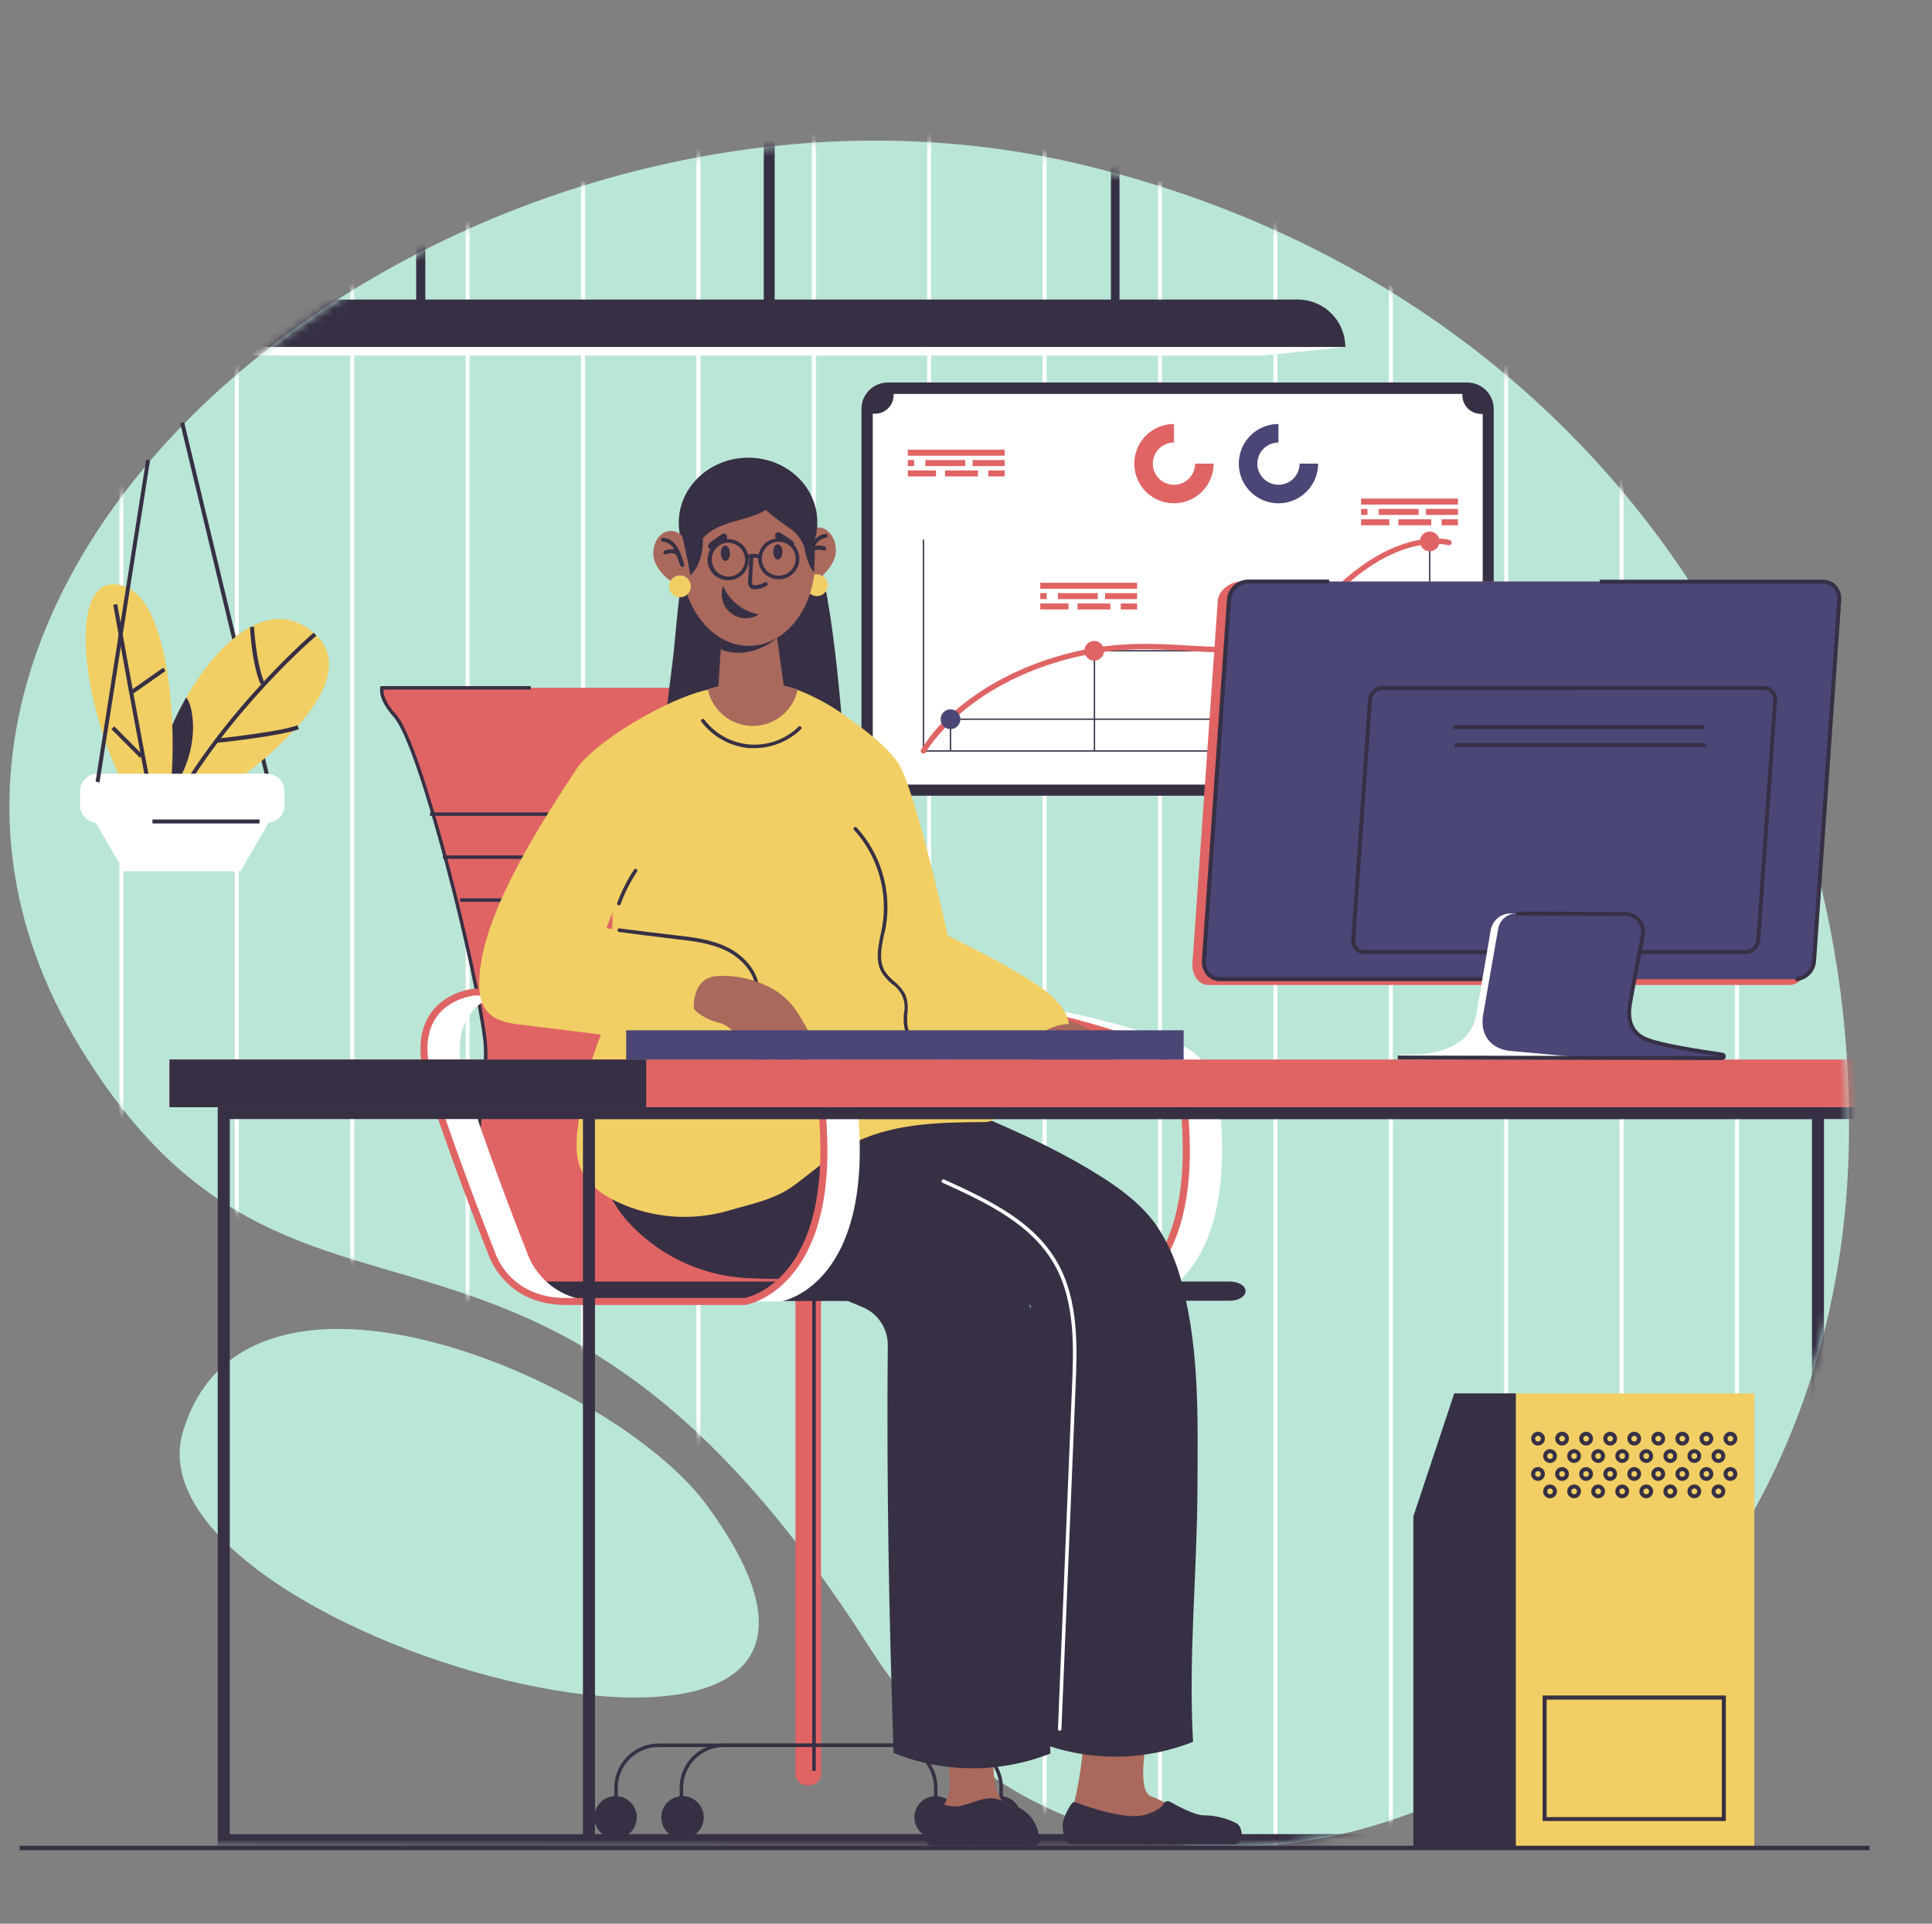 <svg width="241" height="240" viewBox="0 0 241 240" fill="none" xmlns="http://www.w3.org/2000/svg">
<rect x="0" y="0" width="241" height="240" fill="#808080" stroke="none"/>
<g clip-path="url(#clip0_17863_86020)">
<g clip-path="url(#clip1_17863_86020)">
<path d="M88.068 187.656C76.655 172.213 30.748 152.319 22.831 178.571C14.914 204.824 121.753 233.317 88.068 187.656Z" fill="#BAE6D7"/>
<path d="M108.595 205.731C66.365 139.322 37.156 175.267 9.947 130.586C-26.762 70.31 58.835 2.715 134.387 20.408C194.76 34.547 231.342 84.787 230.646 141.989C229.656 222.728 141.926 258.143 108.595 205.731Z" fill="#BAE6D7"/>
<mask id="mask0_17863_86020" style="mask-type:luminance" maskUnits="userSpaceOnUse" x="1" y="17" width="230" height="214">
<path d="M108.595 205.731C66.365 139.322 37.156 175.267 9.947 130.586C-26.762 70.31 58.835 2.715 134.387 20.408C194.76 34.547 231.342 84.787 230.646 141.989C229.656 222.728 141.926 258.143 108.595 205.731Z" fill="white"/>
</mask>
<g mask="url(#mask0_17863_86020)">
<path d="M15.394 15.378H14.894V230.459H15.394V15.378Z" fill="white"/>
<path d="M29.792 15.378H29.292V230.459H29.792V15.378Z" fill="white"/>
<path d="M44.186 15.378H43.685V230.459H44.186V15.378Z" fill="white"/>
<path d="M58.579 15.378H58.079V230.459H58.579V15.378Z" fill="white"/>
<path d="M72.978 15.378H72.478V230.459H72.978V15.378Z" fill="white"/>
<path d="M87.371 15.378H86.871V230.459H87.371V15.378Z" fill="white"/>
<path d="M101.766 15.378H101.266V230.459H101.766V15.378Z" fill="white"/>
<path d="M116.159 15.378H115.659V230.459H116.159V15.378Z" fill="white"/>
<path d="M130.557 15.378H130.057V230.459H130.557V15.378Z" fill="white"/>
<path d="M144.951 15.378H144.451V230.459H144.951V15.378Z" fill="white"/>
<path d="M159.345 15.378H158.845V230.459H159.345V15.378Z" fill="white"/>
<path d="M173.743 15.378H173.243V230.459H173.743V15.378Z" fill="white"/>
<path d="M188.137 15.378H187.637V230.459H188.137V15.378Z" fill="white"/>
<path d="M202.53 15.378H202.03V230.459H202.53V15.378Z" fill="white"/>
<path d="M216.929 15.378H216.429V230.459H216.929V15.378Z" fill="white"/>
<path d="M161.874 37.37H28.728C27.261 37.37 25.854 37.953 24.816 38.989C23.778 40.026 23.195 41.433 23.193 42.9V43.297H167.816C167.816 42.518 167.662 41.746 167.363 41.026C167.065 40.306 166.627 39.651 166.075 39.101C165.523 38.55 164.868 38.114 164.147 37.817C163.426 37.52 162.654 37.368 161.874 37.37Z" fill="#373045"/>
<path d="M30.738 44.357H157.604L167.801 43.298H23.193L30.738 44.357Z" fill="white"/>
<path d="M53.054 9H51.912V37.763H53.054V9Z" fill="#373045"/>
<path d="M96.632 9H95.274V37.763H96.632V9Z" fill="#373045"/>
<path d="M139.651 9H138.578V37.763H139.651V9Z" fill="#373045"/>
</g>
<path d="M183.028 47.72H110.756C108.934 47.72 107.457 49.197 107.457 51.019V95.975C107.457 97.797 108.934 99.274 110.756 99.274H183.028C184.851 99.274 186.328 97.797 186.328 95.975V51.019C186.328 49.197 184.851 47.72 183.028 47.72Z" fill="#373045"/>
<path d="M184.632 51.632C184.026 51.605 183.455 51.342 183.041 50.898C182.627 50.454 182.405 49.866 182.421 49.259C182.418 49.22 182.418 49.181 182.421 49.142H111.472C111.48 49.23 111.48 49.318 111.472 49.406C111.441 50.01 111.176 50.577 110.735 50.99C110.293 51.402 109.709 51.627 109.104 51.617C109.026 51.622 108.948 51.622 108.869 51.617V95.328C108.967 95.32 109.065 95.32 109.163 95.328C109.768 95.355 110.339 95.617 110.752 96.06C111.166 96.503 111.389 97.09 111.374 97.696C111.374 97.759 111.374 97.823 111.374 97.887H182.465C182.453 97.756 182.453 97.625 182.465 97.495C182.497 96.891 182.761 96.324 183.203 95.911C183.644 95.499 184.229 95.274 184.833 95.284H184.955V51.652C184.847 51.652 184.739 51.645 184.632 51.632Z" fill="white"/>
<path d="M180.744 93.773H115.11V67.314H115.277V93.606H180.744V93.773Z" fill="#373045"/>
<path d="M178.43 67.54H178.263V93.69H178.43V67.54Z" fill="#373045"/>
<path d="M157.09 80.615H156.923V93.69H157.09V80.615Z" fill="#373045"/>
<path d="M178.347 80.522H157.006V80.689H178.347V80.522Z" fill="#373045"/>
<path d="M136.607 81.203H136.44V93.695H136.607V81.203Z" fill="#373045"/>
<path d="M178.347 81.106H136.524V81.272H178.347V81.106Z" fill="#373045"/>
<path d="M118.65 89.728H118.483V93.69H118.65V89.728Z" fill="#373045"/>
<path d="M178.342 89.641H118.566V89.807H178.342V89.641Z" fill="#373045"/>
<path d="M115.193 94.018C115.137 94.02 115.081 94.006 115.031 93.979C114.954 93.936 114.897 93.863 114.872 93.778C114.847 93.693 114.857 93.601 114.899 93.523C116.044 91.693 117.474 90.058 119.135 88.679C121.87 86.292 126.67 83.076 134.024 81.326C139.554 80.007 144.128 80.286 148.167 80.531C154.437 80.914 159.389 81.213 164.708 75.281C169.346 70.104 173.464 68.226 176.096 67.564C178.994 66.834 180.769 67.354 180.842 67.373C180.927 67.399 180.999 67.457 181.041 67.535C181.083 67.613 181.093 67.705 181.068 67.79C181.042 67.875 180.984 67.947 180.906 67.989C180.828 68.031 180.736 68.041 180.651 68.016C180.651 68.016 178.94 67.525 176.209 68.226C173.675 68.873 169.709 70.677 165.203 75.727C159.668 81.904 154.575 81.61 148.123 81.198C144.132 80.958 139.612 80.683 134.176 81.978C120.375 85.267 115.546 93.744 115.487 93.847C115.458 93.899 115.416 93.942 115.364 93.973C115.312 94.003 115.253 94.019 115.193 94.018Z" fill="#E06464"/>
<path d="M179.572 67.545C179.572 67.787 179.5 68.024 179.366 68.226C179.231 68.427 179.04 68.585 178.816 68.677C178.592 68.77 178.345 68.794 178.108 68.747C177.87 68.7 177.651 68.583 177.48 68.412C177.309 68.24 177.192 68.022 177.145 67.784C177.097 67.546 177.122 67.3 177.214 67.076C177.307 66.852 177.464 66.661 177.666 66.526C177.867 66.391 178.104 66.319 178.347 66.319C178.672 66.319 178.984 66.448 179.213 66.678C179.443 66.908 179.572 67.22 179.572 67.545Z" fill="#E06464"/>
<path d="M158.237 80.606C158.237 80.849 158.165 81.087 158.03 81.289C157.894 81.492 157.702 81.649 157.477 81.742C157.252 81.835 157.005 81.86 156.766 81.812C156.528 81.765 156.308 81.648 156.136 81.476C155.964 81.303 155.847 81.084 155.8 80.846C155.752 80.607 155.776 80.359 155.87 80.135C155.963 79.91 156.12 79.718 156.323 79.582C156.525 79.447 156.763 79.375 157.006 79.375C157.333 79.375 157.646 79.505 157.877 79.735C158.107 79.966 158.237 80.279 158.237 80.606Z" fill="#4A4676"/>
<path d="M137.72 81.189C137.72 81.431 137.648 81.668 137.513 81.869C137.379 82.071 137.187 82.228 136.963 82.321C136.739 82.414 136.493 82.438 136.255 82.391C136.017 82.343 135.799 82.227 135.628 82.055C135.456 81.884 135.339 81.665 135.292 81.428C135.245 81.19 135.269 80.943 135.362 80.719C135.455 80.496 135.612 80.304 135.813 80.169C136.015 80.035 136.252 79.963 136.494 79.963C136.819 79.963 137.131 80.092 137.361 80.322C137.591 80.552 137.72 80.864 137.72 81.189Z" fill="#E06464"/>
<path d="M119.796 89.724C119.797 89.968 119.726 90.206 119.591 90.409C119.456 90.612 119.264 90.771 119.039 90.865C118.814 90.958 118.566 90.983 118.327 90.936C118.088 90.888 117.868 90.771 117.696 90.599C117.523 90.426 117.406 90.207 117.359 89.967C117.312 89.728 117.336 89.48 117.43 89.255C117.524 89.03 117.682 88.838 117.885 88.703C118.088 88.569 118.327 88.497 118.571 88.498C118.896 88.498 119.208 88.627 119.437 88.857C119.667 89.087 119.796 89.399 119.796 89.724Z" fill="#4A4676"/>
<path d="M162.114 57.843C162.114 58.365 161.96 58.875 161.67 59.308C161.38 59.742 160.968 60.08 160.486 60.28C160.004 60.48 159.474 60.532 158.962 60.43C158.451 60.328 157.981 60.077 157.612 59.708C157.243 59.339 156.992 58.869 156.89 58.358C156.788 57.846 156.84 57.316 157.04 56.834C157.24 56.352 157.578 55.94 158.012 55.65C158.445 55.36 158.955 55.206 159.477 55.206V52.897C158.499 52.897 157.542 53.187 156.729 53.73C155.915 54.274 155.281 55.046 154.907 55.95C154.532 56.854 154.434 57.849 154.625 58.808C154.816 59.768 155.287 60.649 155.979 61.341C156.671 62.033 157.552 62.504 158.512 62.695C159.471 62.886 160.466 62.788 161.37 62.413C162.274 62.039 163.046 61.405 163.59 60.591C164.133 59.778 164.423 58.821 164.423 57.843H162.114Z" fill="#4A4676"/>
<path d="M149.079 57.843C149.079 58.365 148.925 58.875 148.635 59.308C148.345 59.742 147.933 60.08 147.451 60.28C146.969 60.48 146.439 60.532 145.927 60.43C145.416 60.328 144.946 60.077 144.577 59.708C144.208 59.339 143.957 58.869 143.855 58.358C143.753 57.846 143.805 57.316 144.005 56.834C144.205 56.352 144.543 55.94 144.976 55.65C145.41 55.36 145.92 55.206 146.442 55.206V52.897C145.463 52.897 144.507 53.187 143.694 53.73C142.88 54.274 142.246 55.046 141.872 55.95C141.497 56.854 141.399 57.849 141.59 58.808C141.781 59.768 142.252 60.649 142.944 61.341C143.636 62.033 144.517 62.504 145.477 62.695C146.436 62.886 147.431 62.788 148.335 62.413C149.239 62.039 150.011 61.405 150.555 60.591C151.098 59.778 151.388 58.821 151.388 57.843H149.079Z" fill="#E06464"/>
<path d="M125.322 56.102H113.242V56.853H125.322V56.102Z" fill="#E06464"/>
<path d="M114.036 57.398H113.242V58.148H114.036V57.398Z" fill="#E06464"/>
<path d="M125.322 57.398H121.326V58.148H125.322V57.398Z" fill="#E06464"/>
<path d="M120.41 57.398H115.438V58.148H120.41V57.398Z" fill="#E06464"/>
<path d="M125.322 58.687H123.287V59.437H125.322V58.687Z" fill="#E06464"/>
<path d="M116.762 58.687H113.242V59.437H116.762V58.687Z" fill="#E06464"/>
<path d="M121.988 58.687H117.885V59.437H121.988V58.687Z" fill="#E06464"/>
<path d="M141.843 72.702H129.763V73.452H141.843V72.702Z" fill="#E06464"/>
<path d="M130.557 73.997H129.763V74.747H130.557V73.997Z" fill="#E06464"/>
<path d="M141.843 73.997H137.848V74.747H141.843V73.997Z" fill="#E06464"/>
<path d="M136.931 73.997H131.959V74.747H136.931V73.997Z" fill="#E06464"/>
<path d="M141.843 75.286H139.809V76.036H141.843V75.286Z" fill="#E06464"/>
<path d="M133.283 75.286H129.763V76.036H133.283V75.286Z" fill="#E06464"/>
<path d="M138.509 75.286H134.406V76.036H138.509V75.286Z" fill="#E06464"/>
<path d="M181.867 62.201H169.787V62.951H181.867V62.201Z" fill="#E06464"/>
<path d="M170.581 63.491H169.787V64.241H170.581V63.491Z" fill="#E06464"/>
<path d="M181.867 63.491H177.871V64.241H181.867V63.491Z" fill="#E06464"/>
<path d="M176.954 63.491H171.983V64.241H176.954V63.491Z" fill="#E06464"/>
<path d="M181.867 64.785H179.832V65.535H181.867V64.785Z" fill="#E06464"/>
<path d="M173.307 64.785H169.787V65.535H173.307V64.785Z" fill="#E06464"/>
<path d="M178.533 64.785H174.43V65.535H178.533V64.785Z" fill="#E06464"/>
<path d="M138.152 162.369H142.603C142.603 162.369 154.859 160.437 152.011 136.802C151.835 135.314 151.25 133.904 150.322 132.728C149.393 131.552 148.157 130.656 146.751 130.14C140.108 127.723 126.562 123.767 108.835 123.767C108.835 123.767 108.658 123.767 108.369 123.835C119.939 124.161 131.388 126.286 142.304 130.135C143.71 130.651 144.946 131.547 145.874 132.723C146.802 133.899 147.385 135.309 147.559 136.797C150.398 160.437 138.152 162.369 138.152 162.369Z" fill="white"/>
<path d="M99.005 135.719C102.746 146.945 106.579 156.437 106.579 156.437C106.579 156.437 108.403 162.369 115.796 162.369H120.247C112.854 162.369 111.026 156.437 111.026 156.437C111.026 156.437 107.192 146.945 103.452 135.719C100.231 126.056 106.56 124.173 108.354 123.84C107.055 123.791 105.721 123.771 104.373 123.771C104.388 123.771 95.264 124.502 99.005 135.719Z" fill="white"/>
<path d="M138.161 162.805H115.791C108.168 162.805 106.178 156.627 106.158 156.564C106.138 156.5 102.29 146.97 98.589 135.861C97.275 131.939 97.358 128.777 98.849 126.546C100.751 123.673 104.202 123.364 104.349 123.354H104.383C122.233 123.354 135.896 127.36 142.451 129.728C143.935 130.268 145.24 131.21 146.219 132.451C147.197 133.691 147.811 135.179 147.991 136.748C149.182 146.666 147.927 154.059 144.26 158.711C141.48 162.246 138.348 162.775 138.215 162.795L138.161 162.805ZM104.383 124.203C104.148 124.227 101.153 124.585 99.55 127.012C98.221 129.027 98.172 131.914 99.393 135.586C103.089 146.666 106.918 156.176 106.957 156.275C107.041 156.539 108.805 161.932 115.782 161.932H138.098C138.406 161.873 141.176 161.246 143.613 158.123C146.049 155 148.559 148.862 147.118 136.856C146.957 135.446 146.405 134.11 145.526 132.996C144.647 131.883 143.476 131.036 142.142 130.551C135.632 128.179 122.091 124.208 104.383 124.203Z" fill="#E06464"/>
<path d="M100.819 222.733C100.435 222.767 100.054 222.65 99.756 222.406C99.458 222.162 99.268 221.812 99.226 221.429V161.673H102.417V221.429C102.375 221.813 102.184 222.164 101.885 222.408C101.586 222.652 101.203 222.769 100.819 222.733Z" fill="#E06464"/>
<path d="M101.761 162.212H101.324V220.934H101.761V162.212Z" fill="#373045"/>
<path d="M116.943 227.503H116.512V223.037C116.511 221.689 115.974 220.397 115.021 219.445C114.068 218.493 112.776 217.958 111.428 217.958H90.299C88.951 217.958 87.659 218.493 86.705 219.445C85.752 220.397 85.216 221.689 85.215 223.037V226.777H84.778V223.037C84.781 221.574 85.364 220.172 86.398 219.138C87.433 218.104 88.836 217.523 90.299 217.521H111.428C112.89 217.523 114.293 218.104 115.327 219.138C116.361 220.172 116.942 221.574 116.943 223.037V227.503Z" fill="#373045"/>
<path d="M125.106 227.503H124.67V223.037C124.67 221.69 124.135 220.398 123.182 219.445C122.23 218.493 120.938 217.958 119.591 217.958H82.136C80.791 217.96 79.501 218.497 78.55 219.449C77.598 220.401 77.064 221.691 77.062 223.037V226.777H76.631V223.037C76.632 221.574 77.214 220.172 78.248 219.138C79.282 218.104 80.684 217.523 82.146 217.522H119.567C120.293 217.519 121.012 217.66 121.684 217.936C122.356 218.212 122.966 218.617 123.481 219.13C123.996 219.642 124.404 220.251 124.683 220.921C124.962 221.592 125.106 222.311 125.106 223.037V227.503Z" fill="#373045"/>
<path d="M119.37 226.723C119.371 227.248 119.216 227.762 118.925 228.198C118.634 228.635 118.221 228.976 117.736 229.177C117.251 229.379 116.718 229.432 116.203 229.33C115.688 229.228 115.215 228.976 114.844 228.606C114.473 228.235 114.219 227.762 114.117 227.248C114.014 226.733 114.066 226.199 114.267 225.715C114.467 225.23 114.807 224.815 115.244 224.523C115.68 224.232 116.193 224.076 116.718 224.076C117.42 224.076 118.094 224.355 118.591 224.851C119.089 225.348 119.369 226.021 119.37 226.723Z" fill="#373045"/>
<path d="M127.366 226.724C127.367 227.248 127.212 227.762 126.921 228.199C126.63 228.636 126.216 228.976 125.731 229.178C125.246 229.379 124.712 229.432 124.198 229.33C123.683 229.228 123.21 228.975 122.838 228.604C122.467 228.233 122.214 227.76 122.112 227.245C122.01 226.73 122.063 226.196 122.264 225.711C122.466 225.226 122.806 224.812 123.243 224.521C123.68 224.23 124.194 224.075 124.719 224.076C125.42 224.077 126.093 224.357 126.589 224.853C127.085 225.349 127.365 226.022 127.366 226.724Z" fill="#373045"/>
<path d="M79.439 226.723C79.44 227.248 79.285 227.762 78.995 228.198C78.704 228.635 78.29 228.976 77.805 229.177C77.321 229.379 76.787 229.432 76.273 229.33C75.758 229.228 75.285 228.976 74.913 228.606C74.542 228.235 74.289 227.762 74.186 227.248C74.083 226.733 74.136 226.199 74.336 225.715C74.537 225.23 74.877 224.815 75.313 224.523C75.749 224.232 76.262 224.076 76.787 224.076C77.49 224.076 78.163 224.355 78.661 224.851C79.158 225.348 79.438 226.021 79.439 226.723Z" fill="#373045"/>
<path d="M87.789 226.723C87.79 227.248 87.635 227.762 87.344 228.198C87.053 228.635 86.639 228.976 86.155 229.177C85.67 229.379 85.137 229.432 84.622 229.33C84.107 229.228 83.634 228.976 83.263 228.606C82.891 228.235 82.638 227.762 82.536 227.248C82.433 226.733 82.485 226.199 82.686 225.715C82.886 225.23 83.226 224.815 83.663 224.523C84.099 224.232 84.612 224.076 85.137 224.076C85.839 224.076 86.513 224.355 87.01 224.851C87.507 225.348 87.787 226.021 87.789 226.723Z" fill="#373045"/>
<path d="M69.002 162.074H109.84C107.996 161.716 98.687 158.593 101.074 132.169C102.496 116.408 92.921 92.239 89.965 85.811H47.647C47.529 86.557 47.829 87.684 49.285 89.327C52.569 93.018 59.55 121.629 60.511 129.841C61.443 137.822 53.839 156.77 69.002 162.074Z" fill="#E06464"/>
<path d="M109.84 162.29H68.963H68.929C57.477 158.265 58.854 146.362 59.859 137.67C60.217 134.566 60.526 131.885 60.296 129.87C59.315 121.295 52.344 93.101 49.123 89.474C47.843 88.032 47.275 86.792 47.432 85.782L47.461 85.596H66.213V86.032H47.843C47.804 86.87 48.334 87.959 49.447 89.184C52.707 92.851 59.742 121.207 60.722 129.821C60.962 131.885 60.649 134.591 60.286 137.719C59.242 146.729 57.947 157.946 69.032 161.863H109.835L109.84 162.29Z" fill="#373045"/>
<path d="M81.979 101.353H53.643V101.789H81.979V101.353Z" fill="#373045"/>
<path d="M83.587 106.716H55.251V107.152H83.587V106.716Z" fill="#373045"/>
<path d="M85.73 112.074H57.394V112.511H85.73V112.074Z" fill="#373045"/>
<path d="M153.413 162.28H67.526V159.883H153.413C154.491 159.883 155.374 160.417 155.374 161.079C155.369 161.741 154.491 162.28 153.413 162.28Z" fill="#373045"/>
<path d="M105.418 94.509C104.927 88.582 104.437 82.63 103.589 77.012C102.741 71.394 101.515 66.075 99.839 62.319C96.951 55.853 91.916 56.471 88.779 60.682C84.891 65.908 84.474 78.041 83.955 82.091C82.636 92.278 81.582 102.804 80.802 113.55C80.586 115.573 80.596 117.613 80.832 119.634C81.283 122.507 82.469 123.556 83.508 124.247C86.189 125.991 89.027 127.482 91.985 128.699C94.554 129.738 97.147 130.508 99.687 129.802C102.226 129.096 105.403 128.483 106.673 122.134C107.192 119.521 107.001 116.124 106.79 113.035C106.365 106.835 105.908 100.66 105.418 94.509Z" fill="#373045"/>
<path d="M105.986 152.397V135.199H101.647V152.02C101.476 151.868 105.986 152.397 105.986 152.397Z" fill="#B7B5B4"/>
<path d="M113.575 145.323C114.666 144.631 115.911 144.219 117.199 144.121C118.487 144.024 119.78 144.244 120.963 144.764C114.997 139.94 105.765 138.91 98.103 138.39C91.857 132.674 83.797 128.973 76.194 132.689C74.941 135.873 74.349 139.279 74.453 142.7C74.578 146.143 75.84 149.448 78.042 152.098C79.927 154.254 82.222 156.014 84.793 157.276C87.364 158.539 90.16 159.278 93.019 159.451C98.716 159.736 105.383 159.481 110.589 159.398C109.397 156.986 109.008 154.256 109.481 151.607C109.697 150.336 110.172 149.121 110.876 148.04C111.58 146.959 112.499 146.034 113.575 145.323Z" fill="#373045"/>
<path d="M133.195 144.764C128.895 141.602 125.385 141.974 117.698 137.792C110.261 133.748 96.029 128.968 88.425 132.699C87.175 135.884 86.583 139.289 86.685 142.71C86.804 146.147 88.059 149.449 90.254 152.098C92.138 154.254 94.432 156.015 97.002 157.277C99.573 158.539 102.368 159.279 105.226 159.451C110.923 159.736 117.59 159.481 122.797 159.398C121.591 157.123 130.861 143.67 133.195 144.764Z" fill="white"/>
<path d="M143.333 211.231C139.656 211.108 135.367 214.329 135.367 214.329C135.367 214.329 135.122 222.914 133.048 227.767C132.347 229.395 134.813 229.88 135.769 229.855C143.123 229.674 147.373 229.816 153.354 229.855C154.668 229.855 155.021 227.988 153.771 227.586H153.736C152.801 227.431 151.855 227.349 150.908 227.34C148.157 227.203 146.201 225.031 143.647 224.139C141.093 223.247 144.113 213.496 143.333 211.231Z" fill="#A9695C"/>
<path d="M133.685 230.091H153.923C154.183 230.091 154.432 229.988 154.616 229.804C154.8 229.62 154.903 229.371 154.903 229.111C154.903 228.488 154.766 227.753 154.212 227.454C152.93 226.807 151.514 226.471 150.079 226.473C148.991 226.434 146.946 225.35 145.936 224.777C145.804 224.705 145.648 224.69 145.504 224.733C145.36 224.776 145.238 224.875 145.167 225.007C144.917 225.444 144.284 226.027 142.715 226.439C140.308 227.076 135.421 225.331 134.175 224.86C134.088 224.827 133.993 224.824 133.904 224.852C133.815 224.879 133.738 224.936 133.685 225.012C133.17 225.725 132.798 226.531 132.587 227.385C132.509 228.126 132.624 228.874 132.92 229.557C132.978 229.713 133.082 229.849 133.219 229.944C133.355 230.04 133.518 230.091 133.685 230.091Z" fill="#373045"/>
<path d="M118.581 229.973C121.068 229.787 123.565 229.741 126.057 229.836C127.851 229.836 131.195 227.767 125.606 225.115C122.871 223.816 124.341 215.717 123.758 213.143C121.022 213.025 117.385 213.633 117.605 215.104C119.076 224.213 118.635 223.826 116.816 226.561C115.698 228.238 115.688 230.243 118.581 229.973Z" fill="#A9695C"/>
<path d="M129.082 230.272C129.159 230.273 129.235 230.258 129.306 230.229C129.377 230.199 129.442 230.156 129.496 230.101C129.55 230.046 129.592 229.981 129.621 229.909C129.649 229.838 129.662 229.761 129.66 229.684C129.643 228.618 129.282 227.586 128.631 226.743C127.966 225.954 127.074 225.389 126.077 225.125C125.759 225.055 125.457 224.929 125.184 224.752C124.501 224.373 123.705 224.251 122.939 224.409C122.017 224.566 121.155 224.963 120.248 225.193C119.447 225.446 118.586 225.429 117.796 225.144C117.712 225.104 117.617 225.09 117.524 225.102C117.431 225.114 117.344 225.153 117.272 225.213C116.698 225.791 116.25 226.481 115.954 227.24C115.659 227.999 115.523 228.811 115.556 229.625C115.561 229.792 115.631 229.95 115.751 230.067C115.871 230.183 116.031 230.248 116.198 230.248L129.082 230.272Z" fill="#373045"/>
<path d="M147.486 160.349C146.862 157.651 145.748 155.091 144.201 152.794C142.402 150.294 139.887 148.382 137.284 146.745C129.082 141.548 119.684 138.283 110.811 134.435C107.471 139.265 105.79 145.049 106.021 150.917C112.943 155.926 120.534 159.938 128.572 162.835C128.332 180.9 128.641 199.206 129.264 217.252C135.537 219.771 142.536 219.792 148.824 217.311C148.231 206.854 149.315 196.377 149.373 185.906C149.403 177.385 149.668 168.668 147.486 160.349Z" fill="#373045"/>
<path d="M96.225 132.826C98.407 132.826 103.035 133.924 106.672 134.297C108.354 134.472 110.051 134.43 111.722 134.169C111.722 134.169 114.335 103.676 110.143 94.459C108.736 91.371 104.378 87.973 99.495 86.071C98.637 85.714 97.712 85.543 96.783 85.57C95.853 85.596 94.94 85.818 94.103 86.223C92.278 85.405 90.205 85.333 88.327 86.022C83.307 87.919 76.723 90.925 76.723 93.753L76.081 134.169C78.515 134.432 80.965 134.507 83.41 134.395C88.273 134.003 93.137 132.826 96.225 132.826Z" fill="#F1CF64"/>
<path d="M125.983 156.726C124.429 153.54 122.439 150.49 119.674 148.279C117.389 146.451 114.668 145.269 111.987 144.102L93.034 135.881C89.695 140.709 88.015 146.492 88.249 152.358C94.228 156.672 100.699 160.26 107.526 163.045C108.48 163.425 109.298 164.084 109.872 164.936C110.446 165.788 110.749 166.793 110.742 167.82C110.585 184.734 110.889 201.829 111.472 218.703C117.745 221.222 124.745 221.243 131.033 218.762C130.44 208.305 131.523 197.828 131.582 187.352C131.641 176.875 130.572 166.139 125.983 156.726Z" fill="#373045"/>
<path d="M89.617 85.606L89.906 81.022L90.092 78.159L96.706 77.997L97.122 80.939L97.764 85.517C98.351 85.679 98.928 85.87 99.495 86.091C99.21 87.366 98.498 88.505 97.477 89.319C96.456 90.133 95.188 90.575 93.882 90.569C92.576 90.563 91.311 90.111 90.297 89.288C89.283 88.464 88.581 87.319 88.308 86.042C88.759 85.875 89.195 85.733 89.617 85.606Z" fill="#A9695C"/>
<path d="M76.963 149.931C81.322 151.988 86.284 152.379 90.911 151.029C93.681 150.206 96.534 149.691 98.882 148.004C101.23 146.318 103.368 144.323 105.898 142.925C110.986 140.116 117.08 140.023 122.894 139.984C123.183 139.98 123.468 139.917 123.732 139.8C123.996 139.683 124.234 139.513 124.43 139.301C124.627 139.09 124.778 138.84 124.876 138.568C124.973 138.296 125.015 138.007 124.998 137.719C124.885 136.528 123.963 135.552 122.924 134.959C121.847 134.44 120.739 133.99 119.605 133.611C117.759 132.826 116.128 131.61 114.849 130.066C113.569 128.521 112.679 126.692 112.251 124.732C111.879 122.953 111.888 121.061 111.08 119.428C110.202 117.658 108.452 116.442 106.589 115.785C104.726 115.129 102.726 114.972 100.755 114.805C95.921 114.423 90.783 114.094 86.508 116.379C80.929 119.364 77.36 123.017 75.022 128.9C73.475 132.786 72.471 136.868 72.036 141.028C71.874 142.543 71.801 144.122 72.34 145.548C73.095 147.602 74.997 148.99 76.963 149.931Z" fill="#F1CF64"/>
<path d="M126.381 130.684C126.871 128.483 127.018 126.821 129.111 126.63C130.911 126.463 133.327 127.12 135.823 128.39C136.519 128.738 138.853 131.572 139.475 133.121C139.717 133.657 139.882 134.225 139.965 134.807C140.278 135.03 140.547 135.307 140.76 135.626C140.896 135.814 140.979 136.036 141 136.268C141.009 136.384 140.985 136.5 140.931 136.603C140.877 136.706 140.796 136.792 140.696 136.852C140.402 137.004 140.054 136.822 139.764 136.66C138.921 136.17 138.009 136.018 137.142 135.641C137.059 135.602 136.98 135.556 136.906 135.503C136.274 135.278 135.651 135.013 135.156 134.886L135.583 135.229C135.882 135.474 136.205 135.827 136.097 136.209C135.99 136.592 135.406 136.7 134.97 136.656C134.152 136.508 133.355 136.261 132.597 135.92C131.744 135.587 130.224 135.288 129.401 134.601C127.974 133.886 126.087 132.18 126.381 130.684Z" fill="#A9695C"/>
<path d="M107.261 126.561C107.261 126.561 120.096 133.238 123.106 134.022C125.023 134.487 127.022 134.501 128.945 134.062C128.945 134.062 129.391 133.081 129.391 130.488C129.391 127.894 133.313 127.742 133.313 127.742C133.313 127.742 133.445 125.644 129.391 122.894C125.337 120.144 118.243 116.741 118.243 116.741C118.243 116.741 114.184 98.543 112.085 95.269C109.987 91.994 103.663 88.209 103.663 88.209C103.663 88.209 103.173 115.432 103.579 119.751C103.882 122.411 105.201 124.851 107.261 126.561Z" fill="#F1CF64"/>
<path d="M110.492 115.682C110.87 113.469 110.741 111.198 110.112 109.043C109.484 106.887 108.373 104.902 106.864 103.24C106.844 103.218 106.821 103.201 106.794 103.188C106.768 103.176 106.739 103.169 106.71 103.167C106.651 103.164 106.594 103.185 106.55 103.225C106.507 103.265 106.481 103.32 106.478 103.379C106.475 103.438 106.496 103.495 106.535 103.539C107.997 105.151 109.073 107.074 109.682 109.164C110.291 111.253 110.417 113.454 110.05 115.599C109.997 115.908 109.933 116.216 109.864 116.53C109.511 118.236 109.148 120.001 110.07 121.462C110.414 121.955 110.823 122.398 111.286 122.781C111.875 123.165 112.333 123.721 112.596 124.373C112.859 125.025 112.915 125.743 112.757 126.428C112.69 127.051 112.715 127.68 112.83 128.296C113.009 128.993 113.407 129.613 113.964 130.068C114.522 130.522 115.21 130.786 115.929 130.821C115.982 130.813 116.031 130.786 116.066 130.745C116.101 130.704 116.121 130.652 116.121 130.598C116.121 130.544 116.101 130.491 116.066 130.45C116.031 130.41 115.982 130.383 115.929 130.375C115.307 130.346 114.711 130.118 114.228 129.726C113.745 129.333 113.402 128.796 113.247 128.193C113.146 127.62 113.126 127.036 113.188 126.458C113.294 125.69 113.22 124.908 112.972 124.173C112.634 123.5 112.15 122.911 111.556 122.447C111.122 122.095 110.739 121.684 110.418 121.227C109.595 119.913 109.928 118.241 110.276 116.623C110.369 116.305 110.433 115.991 110.492 115.682Z" fill="#373045"/>
<path d="M131.97 215.692C131.968 215.722 131.973 215.752 131.983 215.78C131.993 215.807 132.009 215.833 132.029 215.855C132.049 215.877 132.073 215.894 132.1 215.907C132.127 215.919 132.156 215.926 132.185 215.928C132.243 215.928 132.298 215.905 132.339 215.865C132.381 215.825 132.405 215.77 132.406 215.712L134.171 173.007C134.367 168.202 134.612 162.221 131.867 157.451C129.018 152.505 123.797 149.872 117.767 147.156C117.74 147.144 117.712 147.138 117.682 147.137C117.653 147.136 117.624 147.141 117.597 147.151C117.569 147.162 117.544 147.178 117.523 147.198C117.502 147.218 117.485 147.242 117.473 147.269C117.461 147.295 117.454 147.324 117.454 147.354C117.453 147.383 117.458 147.412 117.468 147.439C117.479 147.467 117.495 147.491 117.515 147.513C117.535 147.534 117.559 147.551 117.586 147.563C123.527 150.245 128.685 152.848 131.479 157.672C134.161 162.329 133.93 168.241 133.725 172.987L131.97 215.692Z" fill="white"/>
<path d="M93.485 93.337C93.691 93.337 93.892 93.337 94.098 93.337C96.27 93.331 98.357 92.486 99.922 90.979C99.942 90.959 99.959 90.934 99.97 90.907C99.981 90.88 99.987 90.852 99.987 90.823C99.987 90.793 99.981 90.764 99.97 90.737C99.959 90.71 99.942 90.686 99.922 90.666C99.88 90.625 99.823 90.602 99.765 90.602C99.706 90.602 99.65 90.625 99.608 90.666C98.809 91.447 97.853 92.049 96.803 92.431C95.753 92.812 94.633 92.966 93.519 92.88C92.405 92.794 91.323 92.471 90.344 91.933C89.364 91.394 88.511 90.653 87.842 89.759C87.804 89.719 87.752 89.694 87.697 89.689C87.642 89.685 87.587 89.701 87.543 89.734C87.499 89.767 87.468 89.816 87.457 89.87C87.447 89.924 87.456 89.981 87.484 90.028C88.198 90.969 89.1 91.749 90.134 92.319C91.167 92.889 92.309 93.236 93.485 93.337Z" fill="#373045"/>
<path d="M102.148 65.805C100.883 65.746 99.795 67.02 99.697 68.648C99.599 70.276 99.564 72.57 100.834 72.639C102.104 72.707 104.202 70.501 104.266 68.869C104.33 67.236 103.413 65.864 102.148 65.805Z" fill="#A9695C"/>
<path d="M103.045 67.089C103.077 67.085 103.108 67.075 103.135 67.059C103.163 67.043 103.188 67.022 103.207 66.996C103.226 66.971 103.24 66.941 103.248 66.91C103.255 66.879 103.256 66.846 103.251 66.814C103.241 66.751 103.207 66.694 103.155 66.656C103.104 66.617 103.04 66.6 102.976 66.609C102.099 66.736 101.113 67.241 100.525 70.084C100.511 70.143 100.52 70.204 100.55 70.256C100.58 70.308 100.629 70.347 100.687 70.364H100.731C100.782 70.371 100.834 70.362 100.879 70.337C100.924 70.313 100.96 70.274 100.981 70.227C101.076 70.007 101.152 69.779 101.206 69.545C101.314 69.153 101.407 68.815 101.662 68.672C102.01 68.535 102.398 68.535 102.746 68.672C102.811 68.689 102.88 68.68 102.938 68.646C102.996 68.612 103.038 68.556 103.054 68.491C103.071 68.426 103.062 68.357 103.028 68.299C102.994 68.241 102.938 68.199 102.873 68.182C102.487 68.051 102.072 68.024 101.672 68.104C101.797 67.833 101.988 67.598 102.228 67.421C102.468 67.243 102.749 67.129 103.045 67.089Z" fill="#373045"/>
<path d="M101.858 71.644C101.589 71.651 101.328 71.737 101.107 71.893C100.887 72.048 100.718 72.265 100.621 72.517C100.524 72.768 100.504 73.043 100.564 73.306C100.623 73.569 100.759 73.808 100.954 73.994C101.149 74.18 101.395 74.303 101.661 74.349C101.926 74.395 102.2 74.361 102.446 74.252C102.692 74.143 102.901 73.963 103.045 73.735C103.189 73.507 103.262 73.242 103.256 72.972C103.245 72.611 103.093 72.269 102.831 72.02C102.569 71.771 102.22 71.636 101.858 71.644Z" fill="#F1CF64"/>
<path d="M90.093 78.159L89.906 81.022C90.733 81.348 91.622 81.487 92.51 81.429C94.138 81.299 95.683 80.655 96.922 79.59L96.711 77.997L90.093 78.159Z" fill="#373045"/>
<path d="M93.127 57.103C88.352 57.216 84.562 60.932 84.67 65.398C84.778 69.864 88.734 73.394 93.495 73.276C98.255 73.159 102.054 69.453 101.951 64.986C101.848 60.52 97.907 56.99 93.127 57.103Z" fill="#373045"/>
<path d="M93.069 59.054C88.456 59.162 84.833 64.069 84.975 70.016C85.117 75.962 88.965 80.688 93.579 80.576C98.192 80.463 101.815 75.56 101.673 69.614C101.53 63.667 97.677 58.941 93.069 59.054Z" fill="#A9695C"/>
<path d="M83.518 66.246C82.253 66.369 81.356 67.785 81.513 69.408C81.67 71.031 83.876 73.134 85.136 73.011C86.396 72.889 86.234 70.6 86.082 68.977C85.93 67.354 84.778 66.128 83.518 66.246Z" fill="#A9695C"/>
<path d="M82.724 67.094C82.692 67.091 82.66 67.094 82.629 67.103C82.598 67.112 82.57 67.128 82.545 67.148C82.52 67.169 82.5 67.194 82.485 67.223C82.471 67.251 82.462 67.283 82.459 67.315C82.456 67.346 82.459 67.379 82.468 67.409C82.478 67.439 82.493 67.468 82.514 67.492C82.535 67.516 82.56 67.536 82.588 67.55C82.617 67.564 82.648 67.573 82.68 67.575C82.982 67.602 83.272 67.707 83.521 67.879C83.771 68.05 83.973 68.283 84.107 68.555C83.703 68.49 83.29 68.536 82.91 68.687C82.85 68.709 82.799 68.753 82.771 68.811C82.743 68.868 82.738 68.935 82.758 68.996C82.768 69.027 82.783 69.055 82.804 69.079C82.824 69.103 82.85 69.123 82.878 69.137C82.906 69.151 82.937 69.16 82.969 69.162C83.001 69.163 83.032 69.159 83.062 69.148C83.401 68.988 83.789 68.963 84.146 69.08C84.406 69.212 84.513 69.57 84.636 69.928C84.704 70.158 84.791 70.383 84.896 70.599C84.914 70.634 84.941 70.664 84.973 70.686C85.006 70.709 85.043 70.722 85.082 70.727C85.12 70.739 85.162 70.739 85.2 70.727C85.256 70.707 85.302 70.666 85.329 70.614C85.356 70.561 85.363 70.5 85.347 70.442C84.612 67.633 83.602 67.163 82.724 67.094Z" fill="#373045"/>
<path d="M95.392 72.643C95.028 72.868 94.613 72.997 94.186 73.016C94.095 73.026 94.004 73.011 93.921 72.972C93.804 72.893 93.804 72.643 93.813 72.482L93.965 69.54C93.966 69.477 93.942 69.415 93.9 69.368C93.857 69.321 93.798 69.291 93.735 69.285C93.671 69.284 93.609 69.307 93.562 69.35C93.514 69.392 93.485 69.452 93.48 69.516L93.328 72.457C93.296 72.629 93.308 72.806 93.365 72.971C93.422 73.136 93.521 73.283 93.652 73.398C93.748 73.464 93.859 73.504 93.975 73.516C94.052 73.523 94.129 73.523 94.206 73.516C94.716 73.497 95.213 73.345 95.647 73.075C95.701 73.04 95.739 72.986 95.754 72.924C95.769 72.862 95.758 72.796 95.725 72.742C95.71 72.713 95.69 72.687 95.665 72.666C95.64 72.646 95.611 72.63 95.58 72.621C95.549 72.612 95.516 72.609 95.484 72.613C95.451 72.617 95.42 72.627 95.392 72.643Z" fill="#373045"/>
<path d="M90.465 68.064C90.146 68.064 89.901 68.501 89.916 69.045C89.93 69.589 90.195 69.986 90.509 69.977C90.823 69.967 91.068 69.54 91.053 68.996C91.038 68.452 90.788 68.06 90.465 68.064Z" fill="#373045"/>
<path d="M97.001 67.908C96.687 67.908 96.442 68.345 96.451 68.889C96.461 69.433 96.731 69.825 97.045 69.815C97.358 69.805 97.603 69.384 97.594 68.835C97.584 68.286 97.314 67.903 97.001 67.908Z" fill="#373045"/>
<path d="M98.564 67.265L97.48 66.564C97.344 66.45 97.168 66.393 96.99 66.407C96.875 66.45 96.78 66.534 96.724 66.642C96.667 66.751 96.654 66.877 96.686 66.996C96.764 67.177 97.029 67.221 97.176 67.29C97.475 67.415 97.765 67.561 98.044 67.726C98.162 67.8 98.745 68.31 98.838 68.29C98.89 68.269 98.937 68.237 98.976 68.197C99.016 68.157 99.046 68.109 99.067 68.057C99.087 68.005 99.096 67.949 99.094 67.893C99.092 67.837 99.078 67.782 99.054 67.731C98.94 67.531 98.769 67.369 98.564 67.265Z" fill="#373045"/>
<path d="M90.391 66.565C90.302 66.561 90.212 66.575 90.128 66.606C90.044 66.637 89.967 66.685 89.901 66.746L88.828 67.497C88.628 67.61 88.467 67.781 88.367 67.987C88.344 68.038 88.332 68.094 88.332 68.15C88.332 68.207 88.344 68.263 88.366 68.314C88.389 68.366 88.422 68.412 88.463 68.45C88.505 68.489 88.554 68.518 88.607 68.536C88.705 68.536 89.259 68.011 89.372 67.933C89.64 67.749 89.922 67.585 90.215 67.443C90.377 67.364 90.641 67.31 90.705 67.124C90.729 67.009 90.71 66.889 90.652 66.786C90.595 66.684 90.502 66.605 90.391 66.565Z" fill="#373045"/>
<path d="M88.181 60.829C87.651 60.829 84.332 63.678 85.019 66.506C85.793 69.707 86.112 71.786 86.112 71.786C86.112 71.786 87.759 70.467 87.681 67.178C87.602 63.888 88.706 60.814 88.181 60.829Z" fill="#373045"/>
<path d="M99.613 60.555C99.236 60.555 100.153 63.589 100.231 66.879C100.309 70.168 101.545 71.419 101.545 71.419C101.646 69.896 101.664 68.369 101.599 66.845C101.501 63.555 99.976 60.545 99.613 60.555Z" fill="#373045"/>
<path d="M90.205 73.119C89.988 73.705 89.963 74.345 90.134 74.946C90.305 75.548 90.663 76.079 91.156 76.463C91.646 76.862 92.249 77.095 92.88 77.13C93.511 77.164 94.136 76.997 94.666 76.654C93.689 76.477 92.771 76.062 91.993 75.445C91.215 74.829 90.6 74.03 90.205 73.119Z" fill="#373045"/>
<path d="M94.711 58.5C93.555 58.536 92.41 58.726 91.304 59.064C90.335 59.247 89.414 59.631 88.603 60.191C87.861 60.836 87.334 61.691 87.093 62.643C86.627 64.26 86.719 65.986 87.352 67.545C88.225 66.28 89.73 65.618 91.201 65.172C92.672 64.726 94.221 64.422 95.525 63.623C96.135 63.268 96.651 62.771 97.028 62.173C97.404 61.575 97.63 60.895 97.687 60.191C97.755 58.804 95.794 58.51 94.711 58.5Z" fill="#373045"/>
<path d="M99.878 61.04C99.555 60.621 99.149 60.273 98.684 60.02C98.22 59.767 97.708 59.613 97.181 59.569C96.654 59.543 96.129 59.655 95.658 59.893C95.187 60.131 94.786 60.487 94.495 60.927C94.004 61.824 95.166 63.27 95.76 63.834C96.628 64.558 97.533 65.237 98.471 65.869C99.42 66.506 100.114 67.457 100.432 68.555C100.615 68.372 100.76 68.153 100.856 67.912C100.952 67.671 100.998 67.413 100.99 67.153C101.124 66.102 101.136 65.04 101.025 63.986C100.918 62.918 100.522 61.899 99.878 61.04Z" fill="#373045"/>
<path d="M96.824 72.256C96.26 72.187 95.735 71.932 95.332 71.532C94.929 71.131 94.671 70.608 94.598 70.045C94.512 69.371 94.696 68.69 95.111 68.151C95.525 67.613 96.136 67.26 96.81 67.171C97.484 67.083 98.166 67.264 98.706 67.677C99.246 68.09 99.6 68.7 99.692 69.373C99.736 69.708 99.715 70.049 99.627 70.375C99.54 70.702 99.389 71.007 99.183 71.275C98.977 71.543 98.72 71.768 98.427 71.936C98.134 72.104 97.811 72.213 97.476 72.256C97.259 72.285 97.04 72.285 96.824 72.256ZM97.412 67.609C97.231 67.587 97.049 67.587 96.868 67.609C96.312 67.682 95.807 67.973 95.465 68.418C95.123 68.862 94.972 69.425 95.044 69.981C95.117 70.538 95.408 71.042 95.853 71.384C96.298 71.726 96.861 71.877 97.417 71.805C97.832 71.751 98.222 71.574 98.537 71.298C98.853 71.022 99.079 70.659 99.187 70.254C99.296 69.85 99.282 69.422 99.148 69.025C99.013 68.628 98.764 68.28 98.432 68.025C98.134 67.8 97.782 67.657 97.412 67.609Z" fill="#373045"/>
<path d="M90.51 72.374C90.061 72.318 89.634 72.145 89.274 71.871C88.913 71.598 88.632 71.234 88.457 70.816C88.282 70.399 88.221 69.943 88.279 69.494C88.338 69.045 88.513 68.62 88.789 68.261C89.097 67.856 89.519 67.552 90.001 67.388C90.482 67.223 91.002 67.206 91.494 67.338C91.985 67.47 92.427 67.745 92.761 68.129C93.096 68.512 93.308 68.987 93.373 69.492C93.422 69.825 93.404 70.164 93.32 70.49C93.236 70.816 93.087 71.121 92.882 71.389C92.677 71.656 92.421 71.88 92.129 72.049C91.838 72.217 91.515 72.326 91.181 72.369C90.958 72.4 90.733 72.401 90.51 72.374ZM91.088 67.727C90.909 67.702 90.728 67.702 90.549 67.727C90.008 67.818 89.524 68.116 89.198 68.557C88.873 68.998 88.731 69.548 88.803 70.092C88.874 70.636 89.154 71.13 89.583 71.472C90.012 71.813 90.557 71.975 91.103 71.923C91.659 71.85 92.163 71.559 92.505 71.114C92.847 70.669 92.999 70.107 92.926 69.55C92.865 69.086 92.651 68.655 92.318 68.325C91.986 67.995 91.553 67.784 91.088 67.727Z" fill="#373045"/>
<path d="M92.892 69.433L93.142 69.806C93.368 69.66 93.627 69.573 93.895 69.555C94.164 69.537 94.433 69.588 94.676 69.703L94.877 69.296C94.563 69.144 94.214 69.077 93.866 69.102C93.518 69.126 93.182 69.24 92.892 69.433Z" fill="#373045"/>
<path d="M84.783 71.79C84.514 71.797 84.252 71.884 84.032 72.039C83.812 72.195 83.643 72.412 83.546 72.663C83.449 72.915 83.429 73.189 83.488 73.453C83.548 73.715 83.683 73.955 83.879 74.141C84.074 74.326 84.32 74.45 84.586 74.496C84.851 74.542 85.124 74.508 85.371 74.399C85.617 74.289 85.826 74.109 85.97 73.882C86.114 73.654 86.187 73.388 86.18 73.119C86.176 72.94 86.136 72.764 86.064 72.6C85.991 72.436 85.887 72.289 85.757 72.165C85.627 72.042 85.475 71.945 85.308 71.881C85.14 71.817 84.962 71.786 84.783 71.79Z" fill="#F1CF64"/>
<path d="M92.96 162.369H97.412C97.412 162.369 109.668 160.437 106.819 136.802C106.645 135.316 106.062 133.907 105.136 132.731C104.21 131.555 102.978 130.659 101.574 130.14C94.931 127.723 81.385 123.767 63.658 123.767C63.658 123.767 63.482 123.767 63.192 123.835C74.762 124.161 86.211 126.286 97.127 130.135C98.534 130.651 99.77 131.547 100.697 132.723C101.625 133.899 102.209 135.309 102.383 136.797C105.206 160.437 92.96 162.369 92.96 162.369Z" fill="white"/>
<path d="M53.814 135.719C57.555 146.965 61.374 156.437 61.374 156.437C61.374 156.437 63.198 162.369 70.591 162.369H75.037C67.644 162.369 65.816 156.437 65.816 156.437C65.816 156.437 61.987 146.945 58.246 135.719C55.025 126.056 61.349 124.173 63.149 123.84C61.845 123.791 60.516 123.771 59.168 123.771C59.197 123.771 50.069 124.502 53.814 135.719Z" fill="white"/>
<path d="M92.97 162.805H70.581C62.952 162.805 60.967 156.627 60.947 156.564C60.928 156.5 57.079 146.97 53.378 135.861C52.059 131.939 52.147 128.777 53.638 126.546C55.54 123.673 58.991 123.364 59.138 123.354H59.172C77.022 123.354 90.686 127.36 97.235 129.728C98.721 130.266 100.027 131.209 101.006 132.449C101.986 133.689 102.6 135.178 102.78 136.748C103.971 146.666 102.716 154.059 99.049 158.711C96.269 162.246 93.137 162.775 93.004 162.795L92.97 162.805ZM59.192 124.203C58.957 124.227 55.961 124.585 54.358 127.012C53.03 129.027 52.976 131.914 54.201 135.586C57.898 146.666 61.727 156.176 61.766 156.275C61.849 156.539 63.614 161.932 70.59 161.932H92.897C93.205 161.873 95.975 161.246 98.407 158.123C100.838 155 103.358 148.862 101.912 136.856C101.751 135.447 101.201 134.11 100.323 132.997C99.445 131.883 98.274 131.036 96.941 130.551C90.44 128.179 76.9 124.208 59.192 124.203Z" fill="#E06464"/>
<path d="M88.024 86.106C83.028 87.277 74.115 92.587 71.899 95.959C67.522 102.627 60.732 113.118 59.883 121.031C59.678 122.928 59.643 125.095 61.001 126.423C62.041 127.443 63.599 127.673 65.046 127.85L80.552 129.757C83.092 130.066 85.685 130.375 88.19 129.855C91.328 129.198 94.426 126.654 94.255 123.482C94.137 121.251 92.436 119.349 90.441 118.354C88.445 117.359 86.165 117.06 83.925 116.829C81.43 116.545 75.645 115.805 75.645 115.805C75.645 115.805 80.489 102.95 83.812 98.509C84.597 94.111 87.989 90.557 88.024 86.106Z" fill="#F1CF64"/>
<path d="M84.19 117.148C86.367 117.393 88.602 117.638 90.607 118.619C92.314 119.472 94.176 121.217 94.304 123.56C94.305 123.589 94.311 123.617 94.322 123.643C94.334 123.669 94.35 123.692 94.371 123.712C94.391 123.731 94.415 123.746 94.442 123.757C94.468 123.767 94.496 123.772 94.525 123.771C94.553 123.771 94.582 123.764 94.608 123.752C94.635 123.74 94.658 123.723 94.678 123.701C94.697 123.679 94.712 123.654 94.721 123.626C94.73 123.599 94.733 123.57 94.73 123.541C94.598 121.006 92.608 119.129 90.808 118.222C88.749 117.192 86.455 116.932 84.239 116.682C82.396 116.476 78.753 116.016 77.273 115.829C77.215 115.823 77.156 115.84 77.11 115.876C77.064 115.911 77.032 115.963 77.023 116.02C77.019 116.049 77.02 116.079 77.028 116.107C77.035 116.136 77.048 116.162 77.066 116.186C77.084 116.209 77.106 116.228 77.131 116.243C77.157 116.257 77.185 116.267 77.214 116.27C78.694 116.476 82.342 116.937 84.19 117.148Z" fill="#373045"/>
<path d="M77.204 112.952C77.249 112.951 77.293 112.937 77.33 112.911C77.367 112.884 77.395 112.847 77.41 112.805C77.934 111.372 78.626 110.007 79.469 108.736C79.485 108.711 79.497 108.684 79.502 108.655C79.508 108.626 79.508 108.597 79.502 108.568C79.496 108.539 79.484 108.512 79.468 108.488C79.451 108.463 79.43 108.443 79.405 108.427C79.356 108.395 79.297 108.383 79.239 108.394C79.181 108.405 79.13 108.438 79.096 108.486C78.235 109.788 77.529 111.187 76.993 112.653C76.983 112.68 76.978 112.709 76.98 112.738C76.981 112.768 76.988 112.796 77 112.823C77.012 112.849 77.03 112.873 77.051 112.892C77.073 112.912 77.098 112.927 77.126 112.937C77.15 112.947 77.177 112.952 77.204 112.952Z" fill="#373045"/>
<path d="M100.011 129.88C100.378 130.018 100.628 129.969 100.913 129.513C101.197 129.057 100.628 128.228 99.555 126.439C98.567 124.836 97.098 123.585 95.358 122.865C93.558 122.04 91.585 121.663 89.608 121.767C86.48 121.816 86.509 125.341 86.548 125.753C86.588 126.164 88.161 127.223 89.313 127.488C90.466 127.753 91.122 128.199 92.319 129.572C92.922 130.191 93.47 130.861 93.956 131.577C94.412 132.263 94.74 132.592 95.221 132.42C95.819 132.204 95.275 131.072 95.03 130.336C94.785 129.601 94.084 128.596 94.495 128.964C94.986 129.498 95.44 130.064 95.853 130.66C96.138 131.023 96.922 132.214 97.324 132.493C97.415 132.551 97.516 132.589 97.622 132.605C97.728 132.622 97.836 132.617 97.94 132.591C98.044 132.565 98.142 132.518 98.227 132.454C98.312 132.389 98.384 132.307 98.437 132.214C98.721 131.851 97.947 130.885 97.947 130.885L96.589 128.826C96.939 129.219 97.266 129.632 97.569 130.062C97.917 130.601 98.381 131.055 98.927 131.39C99.383 131.621 99.712 131.209 99.873 130.797C100.035 130.385 98.682 128.41 98.682 128.41C98.682 128.41 99.638 129.743 100.011 129.88Z" fill="#A9695C"/>
<mask id="mask1_17863_86020" style="mask-type:luminance" maskUnits="userSpaceOnUse" x="1" y="17" width="230" height="214">
<path d="M17.57 230.047C17.57 230.047 30.488 163.996 9.947 130.586C-27.042 70.487 58.834 2.715 134.386 20.408C194.76 34.547 231.342 84.787 230.646 141.989C229.974 196.48 189.784 230.336 153.476 230.459C135.999 230.518 17.57 230.047 17.57 230.047Z" fill="white"/>
</mask>
<g mask="url(#mask1_17863_86020)">
<path d="M227.524 230.337H27.16V138.092H227.524V230.337ZM28.66 228.836H226.024V139.612H28.66V228.836Z" fill="#373045"/>
<path d="M233.206 230.337H72.719V138.092H233.206V230.337ZM74.219 228.836H231.706V139.612H74.219V228.836Z" fill="#373045"/>
<path d="M240.505 132.185H21.145V138.136H240.505V132.185Z" fill="#E06464"/>
<path d="M80.611 132.185H21.145V138.136H80.611V132.185Z" fill="#373045"/>
<path d="M147.648 128.537H78.111V132.194H147.648V128.537Z" fill="#4A4676"/>
</g>
<path d="M188.867 230.331H218.841V173.84H188.867V230.331Z" fill="#F1CF64"/>
<path d="M189.093 230.327H176.302V189.19L181.406 173.836H189.093V230.327Z" fill="#373045"/>
<path d="M215.282 227.189H192.427V211.53H215.282V227.189ZM192.927 226.698H214.782V212.04H192.927V226.698Z" fill="#373045"/>
<path d="M191.853 180.341C191.683 180.341 191.517 180.29 191.376 180.196C191.235 180.101 191.125 179.967 191.06 179.81C190.995 179.653 190.978 179.48 191.012 179.314C191.045 179.147 191.128 178.994 191.248 178.875C191.369 178.755 191.522 178.673 191.689 178.641C191.855 178.608 192.028 178.626 192.185 178.692C192.341 178.757 192.475 178.868 192.569 179.01C192.662 179.152 192.712 179.318 192.711 179.488C192.71 179.715 192.619 179.931 192.458 180.091C192.297 180.251 192.08 180.341 191.853 180.341ZM191.853 179.13C191.758 179.13 191.667 179.168 191.6 179.235C191.533 179.302 191.495 179.393 191.495 179.488C191.495 179.583 191.533 179.674 191.6 179.741C191.667 179.808 191.758 179.846 191.853 179.846C191.948 179.846 192.039 179.808 192.106 179.741C192.173 179.674 192.211 179.583 192.211 179.488C192.211 179.393 192.173 179.302 192.106 179.235C192.039 179.168 191.948 179.13 191.853 179.13Z" fill="#373045"/>
<path d="M194.853 180.341C194.683 180.341 194.517 180.29 194.376 180.196C194.235 180.101 194.125 179.967 194.06 179.81C193.995 179.653 193.978 179.48 194.012 179.314C194.045 179.147 194.128 178.994 194.248 178.875C194.369 178.755 194.522 178.673 194.689 178.641C194.855 178.608 195.028 178.626 195.185 178.692C195.341 178.757 195.475 178.868 195.569 179.01C195.662 179.152 195.712 179.318 195.711 179.488C195.71 179.715 195.619 179.931 195.458 180.091C195.297 180.251 195.08 180.341 194.853 180.341ZM194.853 179.13C194.758 179.13 194.667 179.168 194.6 179.235C194.533 179.302 194.495 179.393 194.495 179.488C194.495 179.583 194.533 179.674 194.6 179.741C194.667 179.808 194.758 179.846 194.853 179.846C194.948 179.846 195.039 179.808 195.106 179.741C195.173 179.674 195.211 179.583 195.211 179.488C195.211 179.393 195.173 179.302 195.106 179.235C195.039 179.168 194.948 179.13 194.853 179.13Z" fill="#373045"/>
<path d="M197.854 180.341C197.684 180.341 197.518 180.29 197.376 180.196C197.235 180.101 197.125 179.967 197.06 179.81C196.996 179.653 196.979 179.48 197.012 179.314C197.046 179.147 197.128 178.994 197.249 178.875C197.369 178.755 197.522 178.673 197.689 178.641C197.856 178.608 198.029 178.626 198.185 178.692C198.342 178.757 198.476 178.868 198.569 179.01C198.663 179.152 198.712 179.318 198.711 179.488C198.71 179.715 198.619 179.931 198.458 180.091C198.298 180.251 198.08 180.341 197.854 180.341ZM197.854 179.13C197.759 179.13 197.668 179.168 197.6 179.235C197.533 179.302 197.496 179.393 197.496 179.488C197.496 179.583 197.533 179.674 197.6 179.741C197.668 179.808 197.759 179.846 197.854 179.846C197.948 179.846 198.039 179.808 198.107 179.741C198.174 179.674 198.211 179.583 198.211 179.488C198.211 179.393 198.174 179.302 198.107 179.235C198.039 179.168 197.948 179.13 197.854 179.13Z" fill="#373045"/>
<path d="M200.854 180.341C200.684 180.341 200.518 180.29 200.377 180.196C200.236 180.101 200.126 179.967 200.061 179.81C199.996 179.653 199.979 179.48 200.013 179.314C200.046 179.147 200.129 178.994 200.249 178.875C200.37 178.755 200.523 178.673 200.69 178.641C200.856 178.608 201.029 178.626 201.186 178.692C201.342 178.757 201.476 178.868 201.57 179.01C201.663 179.152 201.713 179.318 201.712 179.488C201.711 179.715 201.62 179.931 201.459 180.091C201.298 180.251 201.081 180.341 200.854 180.341ZM200.854 179.13C200.759 179.13 200.668 179.168 200.601 179.235C200.534 179.302 200.496 179.393 200.496 179.488C200.496 179.583 200.534 179.674 200.601 179.741C200.668 179.808 200.759 179.846 200.854 179.846C200.949 179.846 201.04 179.808 201.107 179.741C201.174 179.674 201.212 179.583 201.212 179.488C201.212 179.393 201.174 179.302 201.107 179.235C201.04 179.168 200.949 179.13 200.854 179.13Z" fill="#373045"/>
<path d="M203.854 180.341C203.684 180.341 203.518 180.29 203.377 180.196C203.236 180.101 203.126 179.967 203.061 179.81C202.996 179.653 202.979 179.48 203.013 179.314C203.046 179.147 203.129 178.994 203.249 178.875C203.37 178.755 203.523 178.673 203.69 178.641C203.856 178.608 204.029 178.626 204.186 178.692C204.342 178.757 204.476 178.868 204.57 179.01C204.663 179.152 204.713 179.318 204.712 179.488C204.711 179.715 204.62 179.931 204.459 180.091C204.298 180.251 204.081 180.341 203.854 180.341ZM203.854 179.13C203.807 179.13 203.76 179.139 203.717 179.157C203.674 179.175 203.634 179.202 203.601 179.235C203.568 179.268 203.541 179.307 203.523 179.351C203.505 179.394 203.496 179.441 203.496 179.488C203.496 179.583 203.534 179.674 203.601 179.741C203.668 179.808 203.759 179.846 203.854 179.846C203.949 179.846 204.04 179.808 204.107 179.741C204.174 179.674 204.212 179.583 204.212 179.488C204.212 179.393 204.174 179.302 204.107 179.235C204.04 179.168 203.949 179.13 203.854 179.13Z" fill="#373045"/>
<path d="M206.855 180.341C206.685 180.341 206.519 180.29 206.377 180.196C206.236 180.101 206.126 179.967 206.061 179.81C205.997 179.653 205.98 179.48 206.013 179.314C206.047 179.147 206.129 178.994 206.25 178.875C206.37 178.755 206.523 178.673 206.69 178.641C206.857 178.608 207.03 178.626 207.186 178.692C207.343 178.757 207.477 178.868 207.57 179.01C207.664 179.152 207.713 179.318 207.712 179.488C207.711 179.715 207.62 179.931 207.459 180.091C207.299 180.251 207.081 180.341 206.855 180.341ZM206.855 179.13C206.76 179.13 206.669 179.168 206.601 179.235C206.534 179.302 206.497 179.393 206.497 179.488C206.497 179.583 206.534 179.674 206.601 179.741C206.669 179.808 206.76 179.846 206.855 179.846C206.949 179.846 207.04 179.808 207.108 179.741C207.175 179.674 207.212 179.583 207.212 179.488C207.212 179.393 207.175 179.302 207.108 179.235C207.04 179.168 206.949 179.13 206.855 179.13Z" fill="#373045"/>
<path d="M209.855 180.341C209.685 180.341 209.519 180.29 209.378 180.196C209.237 180.101 209.127 179.967 209.062 179.81C208.997 179.653 208.98 179.48 209.014 179.314C209.047 179.147 209.13 178.994 209.25 178.875C209.371 178.755 209.524 178.673 209.691 178.641C209.857 178.608 210.03 178.626 210.187 178.692C210.343 178.757 210.477 178.868 210.571 179.01C210.664 179.152 210.714 179.318 210.713 179.488C210.712 179.715 210.621 179.931 210.46 180.091C210.299 180.251 210.082 180.341 209.855 180.341ZM209.855 179.13C209.76 179.13 209.669 179.168 209.602 179.235C209.535 179.302 209.497 179.393 209.497 179.488C209.497 179.583 209.535 179.674 209.602 179.741C209.669 179.808 209.76 179.846 209.855 179.846C209.95 179.846 210.041 179.808 210.108 179.741C210.175 179.674 210.213 179.583 210.213 179.488C210.213 179.393 210.175 179.302 210.108 179.235C210.041 179.168 209.95 179.13 209.855 179.13Z" fill="#373045"/>
<path d="M212.86 180.341C212.69 180.341 212.524 180.29 212.383 180.196C212.242 180.101 212.132 179.967 212.067 179.81C212.002 179.653 211.985 179.48 212.019 179.314C212.052 179.147 212.135 178.994 212.255 178.875C212.375 178.755 212.529 178.673 212.696 178.641C212.862 178.608 213.035 178.626 213.192 178.692C213.348 178.757 213.482 178.868 213.576 179.01C213.669 179.152 213.719 179.318 213.718 179.488C213.717 179.715 213.626 179.931 213.465 180.091C213.304 180.251 213.087 180.341 212.86 180.341ZM212.86 179.13C212.765 179.13 212.674 179.168 212.607 179.235C212.54 179.302 212.502 179.393 212.502 179.488C212.502 179.583 212.54 179.674 212.607 179.741C212.674 179.808 212.765 179.846 212.86 179.846C212.955 179.846 213.046 179.808 213.113 179.741C213.18 179.674 213.218 179.583 213.218 179.488C213.218 179.393 213.18 179.302 213.113 179.235C213.046 179.168 212.955 179.13 212.86 179.13Z" fill="#373045"/>
<path d="M215.855 180.341C215.686 180.341 215.52 180.29 215.378 180.196C215.237 180.101 215.127 179.967 215.062 179.81C214.998 179.653 214.981 179.48 215.014 179.314C215.048 179.147 215.13 178.994 215.251 178.875C215.371 178.755 215.524 178.673 215.691 178.641C215.858 178.608 216.031 178.626 216.187 178.692C216.344 178.757 216.478 178.868 216.571 179.01C216.665 179.152 216.714 179.318 216.713 179.488C216.712 179.715 216.621 179.931 216.46 180.091C216.3 180.251 216.082 180.341 215.855 180.341ZM215.855 179.13C215.761 179.13 215.67 179.168 215.602 179.235C215.535 179.302 215.498 179.393 215.498 179.488C215.498 179.583 215.535 179.674 215.602 179.741C215.67 179.808 215.761 179.846 215.855 179.846C215.95 179.846 216.041 179.808 216.109 179.741C216.176 179.674 216.213 179.583 216.213 179.488C216.213 179.393 216.176 179.302 216.109 179.235C216.041 179.168 215.95 179.13 215.855 179.13Z" fill="#373045"/>
<path d="M193.353 182.513C193.183 182.513 193.018 182.462 192.876 182.368C192.735 182.274 192.625 182.14 192.56 181.983C192.495 181.826 192.478 181.654 192.512 181.487C192.545 181.321 192.626 181.168 192.746 181.048C192.866 180.928 193.019 180.846 193.186 180.813C193.352 180.78 193.525 180.797 193.681 180.862C193.838 180.927 193.972 181.037 194.066 181.178C194.161 181.319 194.211 181.485 194.211 181.655C194.211 181.882 194.121 182.101 193.96 182.261C193.799 182.422 193.581 182.513 193.353 182.513ZM193.353 181.302C193.282 181.302 193.213 181.323 193.154 181.362C193.095 181.402 193.049 181.458 193.022 181.524C192.995 181.59 192.988 181.662 193.002 181.731C193.017 181.801 193.051 181.865 193.102 181.915C193.152 181.964 193.217 181.998 193.286 182.011C193.356 182.025 193.428 182.017 193.493 181.989C193.559 181.961 193.614 181.914 193.653 181.855C193.692 181.795 193.712 181.726 193.711 181.655C193.713 181.607 193.705 181.558 193.688 181.513C193.671 181.468 193.645 181.427 193.611 181.392C193.578 181.357 193.538 181.33 193.493 181.311C193.449 181.292 193.401 181.282 193.353 181.282V181.302Z" fill="#373045"/>
<path d="M196.354 182.513C196.184 182.513 196.018 182.462 195.877 182.368C195.736 182.274 195.626 182.14 195.561 181.983C195.496 181.826 195.479 181.654 195.512 181.487C195.545 181.321 195.627 181.168 195.747 181.048C195.867 180.928 196.02 180.846 196.186 180.813C196.353 180.78 196.525 180.797 196.682 180.862C196.839 180.927 196.973 181.037 197.067 181.178C197.161 181.319 197.211 181.485 197.211 181.655C197.211 181.882 197.121 182.101 196.96 182.261C196.799 182.422 196.581 182.513 196.354 182.513ZM196.354 181.302C196.283 181.302 196.213 181.323 196.154 181.362C196.095 181.402 196.049 181.458 196.022 181.524C195.996 181.59 195.989 181.662 196.003 181.731C196.017 181.801 196.052 181.865 196.102 181.915C196.153 181.964 196.217 181.998 196.287 182.011C196.357 182.025 196.429 182.017 196.494 181.989C196.559 181.961 196.615 181.914 196.654 181.855C196.692 181.795 196.712 181.726 196.711 181.655C196.713 181.607 196.706 181.558 196.689 181.513C196.671 181.468 196.645 181.427 196.612 181.392C196.579 181.357 196.538 181.33 196.494 181.311C196.45 181.292 196.402 181.282 196.354 181.282V181.302Z" fill="#373045"/>
<path d="M199.354 182.513C199.184 182.513 199.018 182.462 198.877 182.368C198.736 182.274 198.626 182.14 198.561 181.983C198.496 181.826 198.479 181.654 198.512 181.487C198.545 181.321 198.627 181.168 198.747 181.048C198.867 180.928 199.02 180.846 199.186 180.813C199.353 180.78 199.525 180.797 199.682 180.862C199.839 180.927 199.973 181.037 200.067 181.178C200.161 181.319 200.211 181.485 200.211 181.655C200.211 181.882 200.121 182.101 199.96 182.261C199.799 182.422 199.581 182.513 199.354 182.513ZM199.354 181.302C199.283 181.302 199.213 181.323 199.154 181.362C199.095 181.402 199.049 181.458 199.022 181.524C198.996 181.59 198.989 181.662 199.003 181.731C199.017 181.801 199.052 181.865 199.102 181.915C199.153 181.964 199.217 181.998 199.287 182.011C199.357 182.025 199.429 182.017 199.494 181.989C199.559 181.961 199.615 181.914 199.654 181.855C199.692 181.795 199.712 181.726 199.711 181.655C199.713 181.607 199.706 181.558 199.689 181.513C199.671 181.468 199.645 181.427 199.612 181.392C199.579 181.357 199.538 181.33 199.494 181.311C199.45 181.292 199.402 181.282 199.354 181.282V181.302Z" fill="#373045"/>
<path d="M202.354 182.513C202.184 182.513 202.018 182.462 201.877 182.368C201.736 182.274 201.626 182.14 201.561 181.983C201.496 181.826 201.479 181.654 201.513 181.487C201.546 181.321 201.627 181.168 201.747 181.048C201.867 180.928 202.02 180.846 202.187 180.813C202.353 180.78 202.526 180.797 202.682 180.862C202.839 180.927 202.973 181.037 203.067 181.178C203.162 181.319 203.212 181.485 203.212 181.655C203.212 181.882 203.122 182.101 202.961 182.261C202.8 182.422 202.582 182.513 202.354 182.513ZM202.354 181.302C202.283 181.302 202.214 181.323 202.155 181.362C202.096 181.402 202.05 181.458 202.023 181.524C201.996 181.59 201.989 181.662 202.003 181.731C202.018 181.801 202.052 181.865 202.103 181.915C202.153 181.964 202.218 181.998 202.287 182.011C202.357 182.025 202.429 182.017 202.494 181.989C202.56 181.961 202.615 181.914 202.654 181.855C202.693 181.795 202.713 181.726 202.712 181.655C202.714 181.607 202.706 181.558 202.689 181.513C202.672 181.468 202.646 181.427 202.612 181.392C202.579 181.357 202.539 181.33 202.494 181.311C202.45 181.292 202.402 181.282 202.354 181.282V181.302Z" fill="#373045"/>
<path d="M205.355 182.513C205.185 182.513 205.019 182.462 204.878 182.368C204.737 182.274 204.627 182.14 204.562 181.983C204.497 181.826 204.48 181.654 204.513 181.487C204.546 181.321 204.628 181.168 204.748 181.048C204.868 180.928 205.021 180.846 205.187 180.813C205.354 180.78 205.526 180.797 205.683 180.862C205.84 180.927 205.974 181.037 206.068 181.178C206.162 181.319 206.212 181.485 206.212 181.655C206.212 181.882 206.122 182.101 205.961 182.261C205.8 182.422 205.582 182.513 205.355 182.513ZM205.355 181.302C205.284 181.302 205.214 181.323 205.155 181.362C205.096 181.402 205.05 181.458 205.023 181.524C204.997 181.59 204.99 181.662 205.004 181.731C205.018 181.801 205.053 181.865 205.103 181.915C205.154 181.964 205.218 181.998 205.288 182.011C205.357 182.025 205.43 182.017 205.495 181.989C205.56 181.961 205.616 181.914 205.654 181.855C205.693 181.795 205.713 181.726 205.712 181.655C205.714 181.607 205.707 181.558 205.689 181.513C205.672 181.468 205.646 181.427 205.613 181.392C205.579 181.357 205.539 181.33 205.495 181.311C205.451 181.292 205.403 181.282 205.355 181.282V181.302Z" fill="#373045"/>
<path d="M208.355 182.513C208.185 182.513 208.019 182.462 207.878 182.368C207.737 182.274 207.627 182.14 207.562 181.983C207.497 181.826 207.48 181.654 207.513 181.487C207.546 181.321 207.628 181.168 207.748 181.048C207.868 180.928 208.021 180.846 208.187 180.813C208.354 180.78 208.526 180.797 208.683 180.862C208.84 180.927 208.974 181.037 209.068 181.178C209.162 181.319 209.212 181.485 209.212 181.655C209.212 181.882 209.122 182.101 208.961 182.261C208.8 182.422 208.582 182.513 208.355 182.513ZM208.355 181.302C208.284 181.302 208.214 181.323 208.155 181.362C208.096 181.402 208.05 181.458 208.023 181.524C207.997 181.59 207.99 181.662 208.004 181.731C208.018 181.801 208.053 181.865 208.103 181.915C208.154 181.964 208.218 181.998 208.288 182.011C208.357 182.025 208.43 182.017 208.495 181.989C208.56 181.961 208.616 181.914 208.654 181.855C208.693 181.795 208.713 181.726 208.712 181.655C208.714 181.607 208.707 181.558 208.689 181.513C208.672 181.468 208.646 181.427 208.613 181.392C208.579 181.357 208.539 181.33 208.495 181.311C208.451 181.292 208.403 181.282 208.355 181.282V181.302Z" fill="#373045"/>
<path d="M211.355 182.513C211.185 182.513 211.019 182.462 210.878 182.368C210.737 182.274 210.627 182.14 210.562 181.983C210.497 181.826 210.48 181.654 210.514 181.487C210.547 181.321 210.628 181.168 210.748 181.048C210.868 180.928 211.021 180.846 211.188 180.813C211.354 180.78 211.527 180.797 211.683 180.862C211.84 180.927 211.974 181.037 212.068 181.178C212.163 181.319 212.213 181.485 212.213 181.655C212.213 181.882 212.123 182.101 211.962 182.261C211.801 182.422 211.583 182.513 211.355 182.513ZM211.355 181.302C211.284 181.302 211.215 181.323 211.156 181.362C211.097 181.402 211.051 181.458 211.024 181.524C210.997 181.59 210.99 181.662 211.004 181.731C211.019 181.801 211.053 181.865 211.104 181.915C211.154 181.964 211.219 181.998 211.288 182.011C211.358 182.025 211.43 182.017 211.495 181.989C211.561 181.961 211.616 181.914 211.655 181.855C211.694 181.795 211.714 181.726 211.713 181.655C211.715 181.607 211.707 181.558 211.69 181.513C211.673 181.468 211.647 181.427 211.613 181.392C211.58 181.357 211.54 181.33 211.495 181.311C211.451 181.292 211.403 181.282 211.355 181.282V181.302Z" fill="#373045"/>
<path d="M214.355 182.513C214.186 182.513 214.02 182.462 213.879 182.368C213.738 182.274 213.628 182.14 213.563 181.983C213.498 181.826 213.481 181.654 213.514 181.487C213.547 181.321 213.629 181.168 213.749 181.048C213.869 180.928 214.022 180.846 214.188 180.813C214.355 180.78 214.527 180.797 214.684 180.862C214.841 180.927 214.975 181.037 215.069 181.178C215.163 181.319 215.213 181.485 215.213 181.655C215.213 181.882 215.123 182.101 214.962 182.261C214.801 182.422 214.583 182.513 214.355 182.513ZM214.355 181.302C214.285 181.302 214.215 181.323 214.156 181.362C214.097 181.402 214.051 181.458 214.024 181.524C213.997 181.59 213.991 181.662 214.005 181.731C214.019 181.801 214.054 181.865 214.104 181.915C214.155 181.964 214.219 181.998 214.289 182.011C214.358 182.025 214.431 182.017 214.496 181.989C214.561 181.961 214.617 181.914 214.655 181.855C214.694 181.795 214.714 181.726 214.713 181.655C214.715 181.607 214.708 181.558 214.69 181.513C214.673 181.468 214.647 181.427 214.614 181.392C214.58 181.357 214.54 181.33 214.496 181.311C214.452 181.292 214.404 181.282 214.355 181.282V181.302Z" fill="#373045"/>
<path d="M191.853 184.748C191.683 184.748 191.518 184.698 191.376 184.604C191.235 184.509 191.125 184.375 191.06 184.218C190.995 184.062 190.978 183.889 191.012 183.723C191.045 183.556 191.126 183.403 191.246 183.283C191.366 183.164 191.519 183.082 191.686 183.049C191.852 183.016 192.025 183.033 192.181 183.098C192.338 183.162 192.472 183.272 192.566 183.414C192.661 183.555 192.711 183.72 192.711 183.89C192.711 184.118 192.621 184.336 192.46 184.497C192.299 184.658 192.081 184.748 191.853 184.748ZM191.853 183.532C191.782 183.532 191.713 183.553 191.654 183.593C191.595 183.632 191.549 183.688 191.522 183.753C191.495 183.819 191.488 183.891 191.502 183.96C191.516 184.029 191.55 184.093 191.6 184.143C191.65 184.193 191.714 184.227 191.783 184.241C191.853 184.255 191.925 184.248 191.99 184.221C192.055 184.194 192.111 184.148 192.151 184.089C192.19 184.03 192.211 183.961 192.211 183.89C192.211 183.795 192.173 183.704 192.106 183.637C192.039 183.57 191.948 183.532 191.853 183.532Z" fill="#373045"/>
<path d="M194.853 184.748C194.683 184.748 194.518 184.698 194.376 184.604C194.235 184.509 194.125 184.375 194.06 184.218C193.995 184.062 193.978 183.889 194.012 183.723C194.045 183.556 194.126 183.403 194.246 183.283C194.366 183.164 194.519 183.082 194.686 183.049C194.852 183.016 195.025 183.033 195.181 183.098C195.338 183.162 195.472 183.272 195.566 183.414C195.661 183.555 195.711 183.72 195.711 183.89C195.711 184.118 195.621 184.336 195.46 184.497C195.299 184.658 195.081 184.748 194.853 184.748ZM194.853 183.532C194.782 183.532 194.713 183.553 194.654 183.593C194.595 183.632 194.55 183.688 194.522 183.753C194.495 183.819 194.488 183.891 194.502 183.96C194.516 184.029 194.55 184.093 194.6 184.143C194.65 184.193 194.714 184.227 194.783 184.241C194.853 184.255 194.925 184.248 194.99 184.221C195.055 184.194 195.111 184.148 195.151 184.089C195.19 184.03 195.211 183.961 195.211 183.89C195.211 183.795 195.173 183.704 195.106 183.637C195.039 183.57 194.948 183.532 194.853 183.532Z" fill="#373045"/>
<path d="M197.854 184.748C197.684 184.748 197.518 184.698 197.377 184.604C197.236 184.509 197.126 184.375 197.061 184.218C196.996 184.062 196.979 183.889 197.012 183.723C197.045 183.556 197.127 183.403 197.247 183.283C197.367 183.164 197.52 183.082 197.686 183.049C197.853 183.016 198.025 183.033 198.182 183.098C198.339 183.162 198.473 183.272 198.567 183.414C198.661 183.555 198.711 183.72 198.711 183.89C198.711 184.118 198.621 184.336 198.46 184.497C198.299 184.658 198.081 184.748 197.854 184.748ZM197.854 183.532C197.783 183.532 197.714 183.553 197.655 183.593C197.596 183.632 197.55 183.688 197.523 183.753C197.496 183.819 197.489 183.891 197.503 183.96C197.516 184.029 197.55 184.093 197.6 184.143C197.651 184.193 197.714 184.227 197.784 184.241C197.853 184.255 197.925 184.248 197.99 184.221C198.056 184.194 198.112 184.148 198.151 184.089C198.19 184.03 198.211 183.961 198.211 183.89C198.211 183.795 198.174 183.704 198.107 183.637C198.039 183.57 197.948 183.532 197.854 183.532Z" fill="#373045"/>
<path d="M200.854 184.748C200.684 184.748 200.518 184.698 200.377 184.604C200.236 184.509 200.126 184.375 200.061 184.218C199.996 184.062 199.979 183.889 200.013 183.723C200.046 183.556 200.127 183.403 200.247 183.283C200.367 183.164 200.52 183.082 200.687 183.049C200.853 183.016 201.026 183.033 201.182 183.098C201.339 183.162 201.473 183.272 201.567 183.414C201.662 183.555 201.712 183.72 201.712 183.89C201.712 184.118 201.622 184.336 201.461 184.497C201.3 184.658 201.082 184.748 200.854 184.748ZM200.854 183.532C200.783 183.532 200.714 183.553 200.655 183.593C200.596 183.632 200.55 183.688 200.523 183.753C200.496 183.819 200.489 183.891 200.503 183.96C200.517 184.029 200.551 184.093 200.601 184.143C200.651 184.193 200.715 184.227 200.784 184.241C200.854 184.255 200.926 184.248 200.991 184.221C201.056 184.194 201.112 184.148 201.152 184.089C201.191 184.03 201.212 183.961 201.212 183.89C201.212 183.843 201.203 183.797 201.185 183.753C201.167 183.71 201.14 183.67 201.107 183.637C201.074 183.604 201.034 183.578 200.991 183.56C200.948 183.542 200.901 183.532 200.854 183.532Z" fill="#373045"/>
<path d="M203.854 184.748C203.684 184.748 203.518 184.698 203.377 184.604C203.236 184.509 203.126 184.375 203.061 184.218C202.996 184.062 202.979 183.889 203.013 183.723C203.046 183.556 203.127 183.403 203.247 183.283C203.367 183.164 203.52 183.082 203.687 183.049C203.853 183.016 204.026 183.033 204.182 183.098C204.339 183.162 204.473 183.272 204.567 183.414C204.662 183.555 204.712 183.72 204.712 183.89C204.712 184.118 204.622 184.336 204.461 184.497C204.3 184.658 204.082 184.748 203.854 184.748ZM203.854 183.532C203.783 183.532 203.714 183.553 203.655 183.593C203.596 183.632 203.55 183.688 203.523 183.753C203.496 183.819 203.489 183.891 203.503 183.96C203.517 184.029 203.551 184.093 203.601 184.143C203.651 184.193 203.715 184.227 203.784 184.241C203.854 184.255 203.926 184.248 203.991 184.221C204.056 184.194 204.112 184.148 204.152 184.089C204.191 184.03 204.212 183.961 204.212 183.89C204.212 183.795 204.174 183.704 204.107 183.637C204.04 183.57 203.949 183.532 203.854 183.532Z" fill="#373045"/>
<path d="M206.855 184.748C206.685 184.748 206.519 184.698 206.378 184.604C206.237 184.509 206.127 184.375 206.062 184.218C205.997 184.062 205.98 183.889 206.013 183.723C206.046 183.556 206.128 183.403 206.248 183.283C206.368 183.164 206.521 183.082 206.687 183.049C206.854 183.016 207.026 183.033 207.183 183.098C207.34 183.162 207.474 183.272 207.568 183.414C207.662 183.555 207.712 183.72 207.712 183.89C207.712 184.118 207.622 184.336 207.461 184.497C207.3 184.658 207.082 184.748 206.855 184.748ZM206.855 183.532C206.784 183.532 206.715 183.553 206.656 183.593C206.597 183.632 206.551 183.688 206.524 183.753C206.497 183.819 206.49 183.891 206.504 183.96C206.517 184.029 206.551 184.093 206.601 184.143C206.652 184.193 206.715 184.227 206.785 184.241C206.854 184.255 206.926 184.248 206.991 184.221C207.057 184.194 207.113 184.148 207.152 184.089C207.191 184.03 207.212 183.961 207.212 183.89C207.212 183.795 207.175 183.704 207.108 183.637C207.04 183.57 206.949 183.532 206.855 183.532Z" fill="#373045"/>
<path d="M209.855 184.748C209.685 184.748 209.519 184.698 209.378 184.604C209.237 184.509 209.127 184.375 209.062 184.218C208.997 184.062 208.98 183.889 209.014 183.723C209.047 183.556 209.128 183.403 209.248 183.283C209.368 183.164 209.521 183.082 209.688 183.049C209.854 183.016 210.027 183.033 210.183 183.098C210.34 183.162 210.474 183.272 210.568 183.414C210.663 183.555 210.713 183.72 210.713 183.89C210.713 184.118 210.623 184.336 210.462 184.497C210.301 184.658 210.083 184.748 209.855 184.748ZM209.855 183.532C209.784 183.532 209.715 183.553 209.656 183.593C209.597 183.632 209.551 183.688 209.524 183.753C209.497 183.819 209.49 183.891 209.504 183.96C209.518 184.029 209.552 184.093 209.602 184.143C209.652 184.193 209.716 184.227 209.785 184.241C209.855 184.255 209.927 184.248 209.992 184.221C210.057 184.194 210.113 184.148 210.153 184.089C210.192 184.03 210.213 183.961 210.213 183.89C210.213 183.795 210.175 183.704 210.108 183.637C210.041 183.57 209.95 183.532 209.855 183.532Z" fill="#373045"/>
<path d="M212.86 184.748C212.69 184.748 212.524 184.698 212.383 184.604C212.242 184.509 212.132 184.375 212.067 184.218C212.002 184.062 211.985 183.889 212.018 183.723C212.052 183.556 212.133 183.403 212.253 183.283C212.373 183.164 212.526 183.082 212.693 183.049C212.859 183.016 213.031 183.033 213.188 183.098C213.345 183.162 213.479 183.272 213.573 183.414C213.668 183.555 213.718 183.72 213.718 183.89C213.718 184.118 213.627 184.336 213.467 184.497C213.306 184.658 213.087 184.748 212.86 184.748ZM212.86 183.532C212.789 183.532 212.72 183.553 212.661 183.593C212.602 183.632 212.556 183.688 212.529 183.753C212.502 183.819 212.495 183.891 212.509 183.96C212.523 184.029 212.557 184.093 212.607 184.143C212.657 184.193 212.721 184.227 212.79 184.241C212.859 184.255 212.931 184.248 212.997 184.221C213.062 184.194 213.118 184.148 213.157 184.089C213.197 184.03 213.218 183.961 213.218 183.89C213.218 183.795 213.18 183.704 213.113 183.637C213.046 183.57 212.955 183.532 212.86 183.532Z" fill="#373045"/>
<path d="M215.855 184.748C215.686 184.748 215.52 184.698 215.379 184.604C215.238 184.509 215.128 184.375 215.063 184.218C214.998 184.062 214.981 183.889 215.014 183.723C215.047 183.556 215.129 183.403 215.249 183.283C215.369 183.164 215.522 183.082 215.688 183.049C215.855 183.016 216.027 183.033 216.184 183.098C216.341 183.162 216.475 183.272 216.569 183.414C216.663 183.555 216.713 183.72 216.713 183.89C216.713 184.118 216.623 184.336 216.462 184.497C216.301 184.658 216.083 184.748 215.855 184.748ZM215.855 183.532C215.785 183.532 215.716 183.553 215.657 183.593C215.598 183.632 215.552 183.688 215.525 183.753C215.498 183.819 215.491 183.891 215.504 183.96C215.518 184.029 215.552 184.093 215.602 184.143C215.652 184.193 215.716 184.227 215.786 184.241C215.855 184.255 215.927 184.248 215.992 184.221C216.058 184.194 216.114 184.148 216.153 184.089C216.192 184.03 216.213 183.961 216.213 183.89C216.213 183.795 216.176 183.704 216.109 183.637C216.041 183.57 215.95 183.532 215.855 183.532Z" fill="#373045"/>
<path d="M193.353 186.92C193.183 186.92 193.018 186.87 192.876 186.775C192.735 186.681 192.625 186.547 192.56 186.39C192.495 186.234 192.478 186.061 192.512 185.895C192.545 185.728 192.626 185.575 192.746 185.455C192.866 185.335 193.019 185.254 193.186 185.221C193.352 185.187 193.525 185.204 193.681 185.269C193.838 185.334 193.972 185.444 194.066 185.585C194.161 185.726 194.211 185.892 194.211 186.062C194.21 186.289 194.119 186.507 193.958 186.667C193.798 186.828 193.58 186.919 193.353 186.92ZM193.353 185.704C193.282 185.704 193.213 185.725 193.154 185.764C193.095 185.804 193.049 185.86 193.022 185.925C192.995 185.99 192.988 186.062 193.002 186.132C193.016 186.201 193.05 186.265 193.1 186.315C193.15 186.365 193.214 186.399 193.283 186.413C193.353 186.427 193.425 186.42 193.49 186.393C193.555 186.366 193.611 186.32 193.651 186.261C193.69 186.202 193.711 186.133 193.711 186.062C193.712 186.014 193.704 185.967 193.687 185.922C193.669 185.878 193.643 185.837 193.61 185.803C193.576 185.768 193.536 185.741 193.492 185.722C193.448 185.704 193.401 185.694 193.353 185.694V185.704Z" fill="#373045"/>
<path d="M196.354 186.92C196.184 186.92 196.018 186.87 195.877 186.775C195.736 186.681 195.626 186.547 195.561 186.39C195.496 186.234 195.479 186.061 195.512 185.895C195.545 185.728 195.627 185.575 195.747 185.455C195.867 185.335 196.02 185.254 196.186 185.221C196.353 185.187 196.525 185.204 196.682 185.269C196.839 185.334 196.973 185.444 197.067 185.585C197.161 185.726 197.211 185.892 197.211 186.062C197.21 186.289 197.119 186.507 196.959 186.667C196.798 186.828 196.581 186.919 196.354 186.92ZM196.354 185.704C196.283 185.704 196.214 185.725 196.155 185.764C196.096 185.804 196.05 185.86 196.023 185.925C195.996 185.99 195.989 186.062 196.003 186.132C196.016 186.201 196.05 186.265 196.1 186.315C196.151 186.365 196.214 186.399 196.284 186.413C196.353 186.427 196.425 186.42 196.49 186.393C196.556 186.366 196.612 186.32 196.651 186.261C196.69 186.202 196.711 186.133 196.711 186.062C196.713 186.014 196.704 185.967 196.687 185.922C196.67 185.878 196.644 185.837 196.61 185.803C196.577 185.768 196.537 185.741 196.493 185.722C196.449 185.704 196.401 185.694 196.354 185.694V185.704Z" fill="#373045"/>
<path d="M199.354 186.92C199.184 186.92 199.018 186.87 198.877 186.775C198.736 186.681 198.626 186.547 198.561 186.39C198.496 186.234 198.479 186.061 198.512 185.895C198.545 185.728 198.627 185.575 198.747 185.455C198.867 185.335 199.02 185.254 199.186 185.221C199.353 185.187 199.525 185.204 199.682 185.269C199.839 185.334 199.973 185.444 200.067 185.585C200.161 185.726 200.211 185.892 200.211 186.062C200.21 186.289 200.119 186.507 199.959 186.667C199.798 186.828 199.581 186.919 199.354 186.92ZM199.354 185.704C199.283 185.704 199.214 185.725 199.155 185.764C199.096 185.804 199.05 185.86 199.023 185.925C198.996 185.99 198.989 186.062 199.003 186.132C199.016 186.201 199.05 186.265 199.1 186.315C199.151 186.365 199.214 186.399 199.284 186.413C199.353 186.427 199.425 186.42 199.491 186.393C199.556 186.366 199.612 186.32 199.651 186.261C199.69 186.202 199.711 186.133 199.711 186.062C199.713 186.014 199.704 185.967 199.687 185.922C199.67 185.878 199.643 185.837 199.61 185.803C199.577 185.768 199.537 185.741 199.493 185.722C199.449 185.704 199.401 185.694 199.354 185.694V185.704Z" fill="#373045"/>
<path d="M202.354 186.92C202.184 186.92 202.018 186.87 201.877 186.775C201.736 186.681 201.626 186.547 201.561 186.39C201.496 186.234 201.479 186.061 201.513 185.895C201.546 185.728 201.627 185.575 201.747 185.455C201.867 185.335 202.02 185.254 202.187 185.221C202.353 185.187 202.526 185.204 202.682 185.269C202.839 185.334 202.973 185.444 203.067 185.585C203.162 185.726 203.212 185.892 203.212 186.062C203.211 186.289 203.12 186.507 202.959 186.667C202.799 186.828 202.581 186.919 202.354 186.92ZM202.354 185.704C202.283 185.704 202.214 185.725 202.155 185.764C202.096 185.804 202.05 185.86 202.023 185.925C201.996 185.99 201.989 186.062 202.003 186.132C202.017 186.201 202.051 186.265 202.101 186.315C202.151 186.365 202.215 186.399 202.284 186.413C202.354 186.427 202.426 186.42 202.491 186.393C202.556 186.366 202.612 186.32 202.652 186.261C202.691 186.202 202.712 186.133 202.712 186.062C202.713 186.014 202.705 185.967 202.688 185.922C202.67 185.878 202.644 185.837 202.611 185.803C202.577 185.768 202.537 185.741 202.493 185.722C202.449 185.704 202.402 185.694 202.354 185.694V185.704Z" fill="#373045"/>
<path d="M205.355 186.92C205.185 186.92 205.019 186.87 204.878 186.775C204.737 186.681 204.627 186.547 204.562 186.39C204.497 186.234 204.48 186.061 204.513 185.895C204.546 185.728 204.628 185.575 204.748 185.455C204.868 185.335 205.021 185.254 205.187 185.221C205.354 185.187 205.526 185.204 205.683 185.269C205.84 185.334 205.974 185.444 206.068 185.585C206.162 185.726 206.212 185.892 206.212 186.062C206.211 186.289 206.12 186.507 205.96 186.667C205.799 186.828 205.582 186.919 205.355 186.92ZM205.355 185.704C205.284 185.704 205.215 185.725 205.156 185.764C205.097 185.804 205.051 185.86 205.024 185.925C204.997 185.99 204.99 186.062 205.004 186.132C205.017 186.201 205.051 186.265 205.101 186.315C205.151 186.365 205.215 186.399 205.285 186.413C205.354 186.427 205.426 186.42 205.491 186.393C205.557 186.366 205.613 186.32 205.652 186.261C205.691 186.202 205.712 186.133 205.712 186.062C205.714 186.014 205.705 185.967 205.688 185.922C205.671 185.878 205.644 185.837 205.611 185.803C205.578 185.768 205.538 185.741 205.494 185.722C205.45 185.704 205.402 185.694 205.355 185.694V185.704Z" fill="#373045"/>
<path d="M208.355 186.92C208.185 186.92 208.019 186.87 207.878 186.775C207.737 186.681 207.627 186.547 207.562 186.39C207.497 186.234 207.48 186.061 207.513 185.895C207.546 185.728 207.628 185.575 207.748 185.455C207.868 185.335 208.021 185.254 208.187 185.221C208.354 185.187 208.526 185.204 208.683 185.269C208.84 185.334 208.974 185.444 209.068 185.585C209.162 185.726 209.212 185.892 209.212 186.062C209.211 186.289 209.12 186.507 208.96 186.667C208.799 186.828 208.582 186.919 208.355 186.92ZM208.355 185.704C208.284 185.704 208.215 185.725 208.156 185.764C208.097 185.804 208.051 185.86 208.024 185.925C207.997 185.99 207.99 186.062 208.004 186.132C208.017 186.201 208.051 186.265 208.101 186.315C208.152 186.365 208.215 186.399 208.285 186.413C208.354 186.427 208.426 186.42 208.491 186.393C208.557 186.366 208.613 186.32 208.652 186.261C208.691 186.202 208.712 186.133 208.712 186.062C208.714 186.014 208.705 185.967 208.688 185.922C208.671 185.878 208.644 185.837 208.611 185.803C208.578 185.768 208.538 185.741 208.494 185.722C208.45 185.704 208.402 185.694 208.355 185.694V185.704Z" fill="#373045"/>
<path d="M211.355 186.92C211.185 186.92 211.019 186.87 210.878 186.775C210.737 186.681 210.627 186.547 210.562 186.39C210.497 186.234 210.48 186.061 210.514 185.895C210.547 185.728 210.628 185.575 210.748 185.455C210.868 185.335 211.021 185.254 211.188 185.221C211.354 185.187 211.527 185.204 211.683 185.269C211.84 185.334 211.974 185.444 212.068 185.585C212.163 185.726 212.213 185.892 212.213 186.062C212.212 186.289 212.121 186.507 211.96 186.667C211.8 186.828 211.582 186.919 211.355 186.92ZM211.355 185.704C211.284 185.704 211.215 185.725 211.156 185.764C211.097 185.804 211.051 185.86 211.024 185.925C210.997 185.99 210.99 186.062 211.004 186.132C211.018 186.201 211.052 186.265 211.102 186.315C211.152 186.365 211.216 186.399 211.285 186.413C211.355 186.427 211.427 186.42 211.492 186.393C211.557 186.366 211.613 186.32 211.653 186.261C211.692 186.202 211.713 186.133 211.713 186.062C211.714 186.014 211.706 185.967 211.689 185.922C211.671 185.878 211.645 185.837 211.612 185.803C211.578 185.768 211.538 185.741 211.494 185.722C211.45 185.704 211.403 185.694 211.355 185.694V185.704Z" fill="#373045"/>
<path d="M214.355 186.92C214.186 186.92 214.02 186.87 213.879 186.775C213.738 186.681 213.628 186.547 213.563 186.39C213.498 186.234 213.481 186.061 213.514 185.895C213.547 185.728 213.629 185.575 213.749 185.455C213.869 185.335 214.022 185.254 214.188 185.221C214.355 185.187 214.527 185.204 214.684 185.269C214.841 185.334 214.975 185.444 215.069 185.585C215.163 185.726 215.213 185.892 215.213 186.062C215.212 186.289 215.121 186.507 214.961 186.667C214.8 186.828 214.583 186.919 214.355 186.92ZM214.355 185.704C214.285 185.704 214.216 185.725 214.157 185.764C214.098 185.804 214.052 185.86 214.025 185.925C213.998 185.99 213.991 186.062 214.004 186.132C214.018 186.201 214.052 186.265 214.102 186.315C214.152 186.365 214.216 186.399 214.286 186.413C214.355 186.427 214.427 186.42 214.492 186.393C214.558 186.366 214.614 186.32 214.653 186.261C214.692 186.202 214.713 186.133 214.713 186.062C214.715 186.014 214.706 185.967 214.689 185.922C214.672 185.878 214.645 185.837 214.612 185.803C214.579 185.768 214.539 185.741 214.495 185.722C214.451 185.704 214.403 185.694 214.355 185.694V185.704Z" fill="#373045"/>
<path d="M226.729 72.556H154.732C153.54 72.556 152.001 73.634 151.908 74.928L148.746 120.217C148.657 121.507 149.427 122.884 150.756 122.884H223.194C224.562 122.884 225.415 121.507 225.503 120.217L228.724 74.899C228.761 74.612 228.738 74.32 228.655 74.042C228.573 73.764 228.433 73.506 228.245 73.286C228.058 73.065 227.826 72.886 227.564 72.76C227.303 72.635 227.019 72.565 226.729 72.556Z" fill="#E06464"/>
<path d="M227.45 72.556H155.624C155.024 72.591 154.458 72.845 154.033 73.269C153.609 73.694 153.355 74.26 153.32 74.86L150.177 119.85C150.142 120.132 150.165 120.419 150.247 120.692C150.328 120.964 150.465 121.217 150.65 121.434C150.834 121.651 151.062 121.827 151.318 121.951C151.574 122.075 151.854 122.144 152.138 122.154H223.989C224.588 122.119 225.154 121.865 225.579 121.44C226.004 121.015 226.258 120.449 226.293 119.85L229.43 74.86C229.466 74.576 229.442 74.287 229.359 74.013C229.277 73.739 229.138 73.486 228.951 73.268C228.765 73.051 228.535 72.876 228.276 72.753C228.017 72.63 227.736 72.563 227.45 72.556Z" fill="#4A4676"/>
<path d="M217.807 119.021H170.12C169.91 119.021 169.701 118.978 169.508 118.893C169.315 118.809 169.141 118.685 168.998 118.53C168.839 118.354 168.718 118.147 168.642 117.922C168.566 117.696 168.537 117.458 168.557 117.222L170.64 87.356C170.666 86.894 170.863 86.458 171.191 86.132C171.52 85.806 171.957 85.613 172.42 85.591H220.106C220.316 85.59 220.524 85.633 220.717 85.718C220.909 85.802 221.082 85.926 221.224 86.081C221.384 86.257 221.506 86.464 221.583 86.689C221.66 86.914 221.69 87.153 221.67 87.39L219.586 117.256C219.561 117.718 219.365 118.155 219.037 118.481C218.708 118.807 218.269 119 217.807 119.021ZM172.42 86.091C172.083 86.11 171.766 86.254 171.529 86.494C171.293 86.734 171.154 87.053 171.14 87.39L169.057 117.256C169.042 117.425 169.062 117.595 169.115 117.756C169.168 117.917 169.253 118.065 169.366 118.192C169.462 118.296 169.579 118.379 169.709 118.436C169.839 118.492 169.979 118.521 170.12 118.521H217.807C218.143 118.501 218.461 118.358 218.697 118.118C218.933 117.878 219.072 117.558 219.086 117.222L221.194 87.351C221.208 87.182 221.188 87.012 221.135 86.851C221.082 86.69 220.997 86.542 220.885 86.415C220.789 86.311 220.672 86.228 220.542 86.171C220.412 86.115 220.272 86.085 220.131 86.086L172.42 86.091Z" fill="#373045"/>
<path d="M201.04 122.404H152.158C151.859 122.405 151.563 122.344 151.289 122.225C151.014 122.106 150.768 121.932 150.565 121.713C150.336 121.459 150.162 121.162 150.053 120.839C149.943 120.517 149.9 120.175 149.927 119.835L153.05 74.845C153.086 74.181 153.367 73.553 153.839 73.084C154.31 72.615 154.94 72.338 155.604 72.306H165.796V72.796H155.624C155.085 72.826 154.577 73.054 154.198 73.438C153.818 73.821 153.594 74.331 153.57 74.87L150.427 119.86C150.403 120.13 150.433 120.402 150.518 120.66C150.602 120.918 150.738 121.156 150.918 121.36C151.075 121.529 151.265 121.663 151.477 121.755C151.689 121.847 151.917 121.894 152.148 121.894H201.03L201.04 122.404Z" fill="#373045"/>
<path d="M223.989 122.404V121.914C224.527 121.883 225.034 121.654 225.414 121.271C225.793 120.888 226.017 120.378 226.043 119.84L229.18 74.855C229.206 74.584 229.176 74.31 229.092 74.051C229.007 73.793 228.871 73.554 228.69 73.35C228.533 73.18 228.343 73.045 228.131 72.953C227.919 72.861 227.691 72.814 227.46 72.815H199.55V72.325H227.45C227.75 72.325 228.047 72.386 228.322 72.506C228.597 72.626 228.844 72.801 229.048 73.021C229.276 73.275 229.449 73.572 229.558 73.895C229.667 74.218 229.708 74.559 229.68 74.899L226.538 119.889C226.498 120.549 226.215 121.17 225.745 121.634C225.274 122.098 224.649 122.372 223.989 122.404Z" fill="#373045"/>
<path d="M184.308 125.679C184.401 125.081 185.411 119.227 185.96 116.026C186.061 115.448 186.362 114.925 186.81 114.547C187.258 114.17 187.825 113.962 188.412 113.962H191.064L197.574 131.939H174.67C174.498 131.939 174.596 131.576 174.763 131.581C183.833 131.851 184.088 127.11 184.308 125.679Z" fill="white"/>
<path d="M184.98 126.782C185.014 126.517 186.274 119.34 186.892 115.844C186.984 115.318 187.26 114.842 187.67 114.499C188.08 114.156 188.598 113.969 189.132 113.972L202.732 114.016C203.065 114.017 203.395 114.092 203.697 114.235C203.998 114.378 204.264 114.586 204.476 114.844C204.688 115.102 204.84 115.404 204.921 115.728C205.003 116.052 205.012 116.389 204.947 116.717C204.32 119.938 203.344 124.997 203.271 125.816C203.158 127.047 203.32 128.924 205.56 129.738C208.232 130.719 214.875 131.527 214.948 131.591C214.988 131.619 215.018 131.659 215.034 131.705C215.05 131.751 215.052 131.801 215.038 131.848C215.025 131.895 214.997 131.936 214.959 131.966C214.921 131.997 214.875 132.015 214.826 132.018L197.628 131.934H197.515L188.225 131.101C186.024 130.787 184.646 129.223 184.98 126.782Z" fill="#4A4676"/>
<path d="M214.821 132.258L174.361 132.179V131.689L214.483 131.768L213.875 131.674C211.811 131.371 207.501 130.728 205.457 129.973C203.658 129.311 202.81 127.865 203.006 125.787C203.084 124.943 204.094 119.708 204.687 116.668C204.746 116.377 204.739 116.076 204.667 115.788C204.595 115.499 204.459 115.231 204.271 115.001C204.082 114.771 203.845 114.586 203.576 114.458C203.308 114.33 203.014 114.263 202.717 114.261L189.117 114.217V113.727L202.717 113.771C203.086 113.774 203.451 113.859 203.784 114.019C204.118 114.178 204.412 114.41 204.646 114.696C204.88 114.983 205.048 115.317 205.138 115.675C205.228 116.034 205.238 116.408 205.168 116.771C204.575 119.806 203.565 125.022 203.491 125.841C203.32 127.699 204.035 128.934 205.619 129.512C207.634 130.253 212.051 130.91 213.953 131.194C215.022 131.351 215.022 131.351 215.095 131.415C215.172 131.475 215.228 131.557 215.258 131.649C215.287 131.742 215.289 131.841 215.262 131.934C215.225 132.024 215.165 132.101 215.087 132.158C215.009 132.215 214.917 132.25 214.821 132.258Z" fill="#373045"/>
<path d="M212.629 90.469H181.322V90.969H212.629V90.469Z" fill="#373045"/>
<path d="M212.762 92.705H181.455V93.205H212.762V92.705Z" fill="#373045"/>
<path d="M233.205 230.277H2.461V230.836H233.205V230.277Z" fill="#373045"/>
<path d="M33.067 96.793L33.557 96.695L22.973 52.69L22.482 52.793L33.067 96.793Z" fill="#373045"/>
<path d="M39.313 79.119C30.14 70.712 18.016 92.488 19.178 101.087H23.757C28.199 98.921 46.725 85.929 39.313 79.119Z" fill="#F1CF64"/>
<path d="M21.586 101.186C28.381 88.763 39.352 79.404 39.46 79.311L39.136 78.929C39.029 79.022 27.988 88.439 21.149 100.946L21.586 101.186Z" fill="#373045"/>
<path d="M26.944 92.689C27.272 92.655 34.949 91.851 37.288 90.974L37.116 90.483C34.832 91.336 26.973 92.165 26.895 92.17L26.944 92.689Z" fill="#373045"/>
<path d="M32.479 85.341L32.969 85.155C31.905 82.503 31.689 78.233 31.689 78.189L31.199 78.213C31.175 78.389 31.381 82.611 32.479 85.341Z" fill="#373045"/>
<path d="M23.218 87.027C20.409 91.93 18.693 97.602 19.163 101.088C25.586 95.489 24.233 87.949 23.218 87.027Z" fill="#373045"/>
<path d="M15.781 73.262C7.638 69.879 10.09 90.195 17.252 101.088H20.586C22.238 98.367 22.37 76.002 15.781 73.262Z" fill="#F1CF64"/>
<path d="M18.919 101.141L19.409 101.038C18.129 95.008 14.658 75.546 14.619 75.359L14.129 75.448C14.163 75.644 17.639 95.106 18.919 101.141Z" fill="#373045"/>
<path d="M14.255 90.619L13.9 90.972L17.461 94.545L17.816 94.192L14.255 90.619Z" fill="#373045"/>
<path d="M20.361 83.299L16.309 86.144L16.596 86.554L20.648 83.709L20.361 83.299Z" fill="#373045"/>
<path d="M12.154 102.651H33.308C34.507 102.651 35.48 101.679 35.48 100.48V98.7C35.48 97.501 34.507 96.528 33.308 96.528H12.154C10.954 96.528 9.982 97.501 9.982 98.7V100.48C9.982 101.679 10.954 102.651 12.154 102.651Z" fill="white"/>
<path d="M29.993 108.706H15.463L11.903 102.583H33.553L29.993 108.706Z" fill="white"/>
<path d="M32.371 102.235H19.017V102.735H32.371V102.235Z" fill="#373045"/>
<path d="M12.408 97.631L18.713 57.461L18.232 57.328L11.928 97.499L12.408 97.631Z" fill="#373045"/>
</g>
</g>
<defs>
<clipPath id="clip0_17863_86020">
<rect width="240" height="240" fill="white" transform="translate(0.5)"/>
</clipPath>
<clipPath id="clip1_17863_86020">
<rect width="240" height="221.831" fill="white" transform="translate(0.5 9)"/>
</clipPath>
</defs>
</svg>
